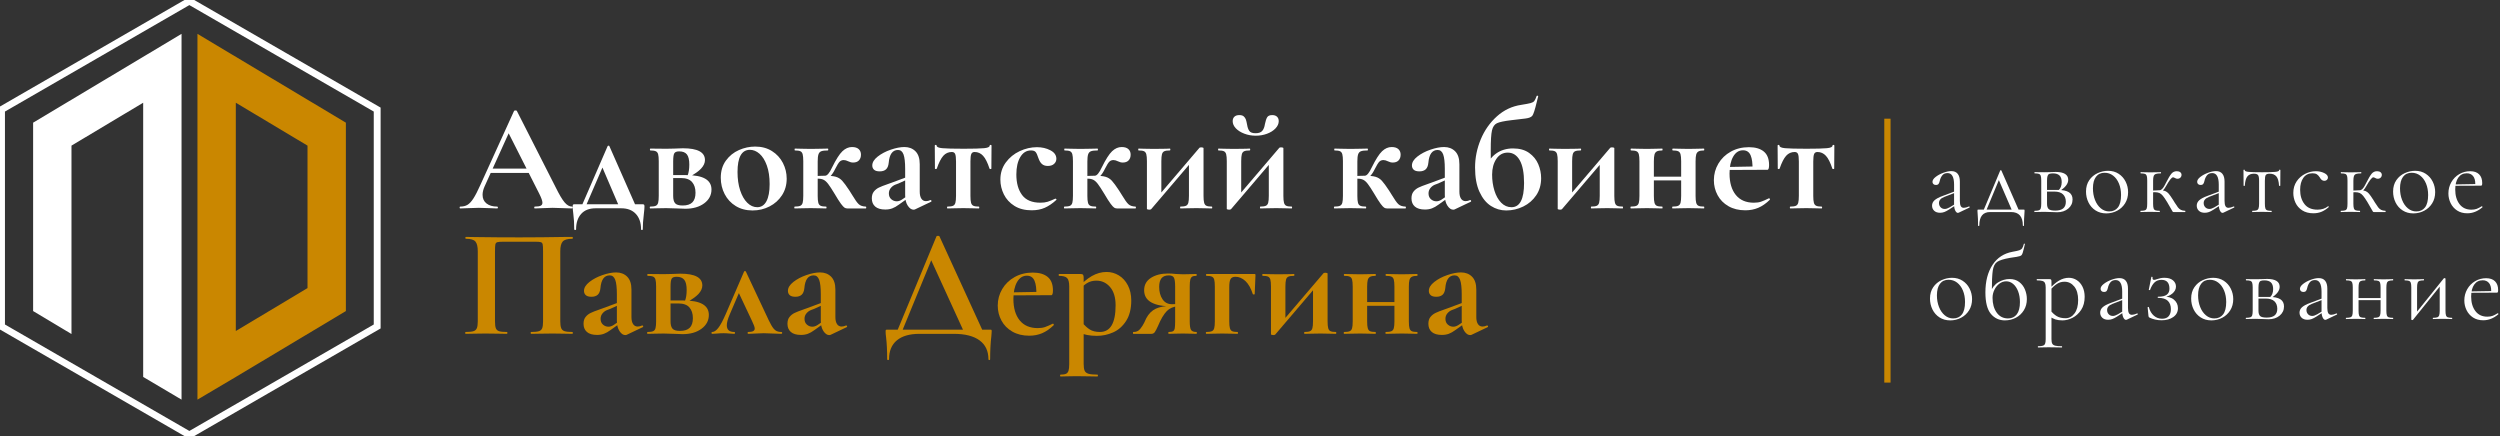 <?xml version="1.0" encoding="UTF-8"?> <!-- Creator: CorelDRAW 2020 (64-Bit) --> <svg xmlns="http://www.w3.org/2000/svg" xmlns:xlink="http://www.w3.org/1999/xlink" xmlns:xodm="http://www.corel.com/coreldraw/odm/2003" xml:space="preserve" width="72.813mm" height="12.7mm" style="shape-rendering:geometricPrecision; text-rendering:geometricPrecision; image-rendering:optimizeQuality; fill-rule:evenodd; clip-rule:evenodd" viewBox="0 0 7281.32 1269.98"><rect x="0" y="0" width="7281.32" height="1269.98" fill="#333333" stroke="none"/> <defs> <style type="text/css"> <![CDATA[ .str0 {stroke:white;stroke-width:19.98;stroke-miterlimit:22.926} .fil1 {fill:none} .fil2 {fill:#CA8700} .fil0 {fill:white} .fil4 {fill:#CA8700;fill-rule:nonzero} .fil3 {fill:white;fill-rule:nonzero} ]]> </style> </defs> <g id="Слой_x0020_1">  <g id="_2827937998080"> <path class="fil0" d="M208.2 424.11l0 548.71 -111.74 -66.85 0 -548.71 373.73 -223.6 58.57 -35.04 0 0 0 0 0 133.7 0 931.61 -111.74 -66.12 0 -798.64 -208.82 124.94zm320.56 -325.49l0 0 0 0z"></path> <polygon class="fil1 str0" points="551.5,3.29 825.03,161.22 1098.56,319.14 1098.56,634.99 1098.56,950.84 825.03,1108.76 551.5,1266.69 277.97,1108.76 4.44,950.84 4.44,634.99 4.44,319.14 277.97,161.22 "></polygon> <path class="fil2" d="M895.64 424.11l0 414.93 -208.82 125.03 0 -664.9 208.82 124.94zm111.74 481.86l0 -548.71 -373.73 -223.6 -58.57 -35.04 0 0 0 0 0 133.7 0 931.61 111.74 -66.12 320.56 -191.84zm-432.3 -807.35l0 0 0 0z"></path> <path class="fil3" d="M1426.3 491l130.08 0 3.16 12.65 -140.02 0 6.78 -12.65zm239.83 110.66c1.51,0 2.26,0.9 2.26,2.71 0,1.81 -0.75,2.71 -2.26,2.71 -6.02,0 -15.36,-0.3 -28,-0.9 -13.25,-0.61 -22.74,-0.91 -28.46,-0.91 -7.52,0 -16.71,0.3 -27.55,0.91 -10.24,0.6 -18.37,0.9 -24.39,0.9 -1.2,0 -1.8,-0.9 -1.8,-2.71 0,-1.81 0.6,-2.71 1.8,-2.71 7.83,0 13.48,-0.83 16.94,-2.48 3.46,-1.66 5.19,-4.6 5.19,-8.81 0,-5.12 -3.01,-13.7 -9.03,-25.75l-91.69 -181.11 22.13 -38.84 -89.88 198.27c-3.91,8.74 -5.87,16.87 -5.87,24.39 0,10.84 3.84,19.27 11.52,25.3 7.68,6.02 17.99,9.03 30.94,9.03 1.5,0 2.26,0.9 2.26,2.71 0,1.81 -0.76,2.71 -2.26,2.71 -5.42,0 -13.25,-0.3 -23.49,-0.9 -11.44,-0.61 -21.38,-0.91 -29.81,-0.91 -8.13,0 -17.91,0.3 -29.36,0.91 -10.23,0.6 -18.51,0.9 -24.84,0.9 -1.2,0 -1.8,-0.9 -1.8,-2.71 0,-1.81 0.6,-2.71 1.8,-2.71 8.43,0 15.51,-1.73 21.23,-5.19 5.72,-3.47 11.44,-9.64 17.16,-18.52 5.73,-8.88 12.5,-22.06 20.33,-39.52l98.01 -215.44c0.6,-0.91 1.96,-1.36 4.06,-1.36 2.41,0 3.77,0.45 4.07,1.36l112.91 222.21c10.54,21.38 19.28,36.14 26.2,44.27 6.93,8.13 14.15,12.19 21.68,12.19z"></path> <path id="1" class="fil3" d="M1769.56 425.96c0.6,-1.2 1.58,-1.8 2.94,-1.8 1.35,0 2.18,0.6 2.48,1.8l79.49 180.22 -49.23 0 -52.84 -123.31 19.42 -34.77 -68.2 158.08 -12.2 0 78.14 -180.22zm-97.11 242.09c0,-17.16 -0.9,-32.36 -2.71,-45.61 -1.2,-9.04 -1.8,-15.96 -1.8,-20.78 0,-2.71 0.3,-4.52 0.9,-5.42 0.6,-0.9 1.96,-1.35 4.07,-1.35l198.73 0c2.41,0 3.91,0.52 4.51,1.58 0.61,1.05 0.91,2.78 0.91,5.19 0,3.91 -0.61,10.99 -1.81,21.23 -2.11,16.86 -3.16,31.92 -3.16,45.16 0,1.21 -0.83,1.81 -2.49,1.81 -1.65,0 -2.48,-0.6 -2.48,-1.81 0,-18.97 -5.04,-33.95 -15.13,-44.94 -10.09,-10.99 -24.31,-16.48 -42.68,-16.48l-74.53 0c-18.36,0 -32.44,5.49 -42.23,16.48 -9.78,10.99 -14.68,25.97 -14.68,44.94 0,1.21 -0.9,1.81 -2.71,1.81 -1.8,0 -2.71,-0.6 -2.71,-1.81z"></path> <path id="2" class="fil3" d="M1963.78 432.74c11.44,-0.6 19.87,-0.9 25.29,-0.9 42.76,0 64.14,11.44 64.14,34.32 0,8.43 -3.69,16.64 -11.07,24.62 -7.37,7.98 -18.74,16.03 -34.1,24.16l-5.42 -3.61c3.32,-8.43 4.97,-19.12 4.97,-32.07 0,-13.85 -2.33,-23.71 -7,-29.58 -4.67,-5.88 -12.12,-8.81 -22.36,-8.81 -7.22,0 -11.97,1.81 -14.22,5.42 -2.26,3.61 -3.39,11.59 -3.39,23.94l0 100.27c0,9.93 1.88,17.08 5.64,21.45 3.77,4.37 11.07,6.55 21.91,6.55 12.95,0 22.43,-3.09 28.45,-9.26 6.03,-6.17 9.04,-15.43 9.04,-27.78 0,-13.25 -3.39,-23.71 -10.16,-31.39 -6.78,-7.68 -17.54,-11.52 -32.3,-11.52l-41.1 0 -0.45 -8.58 57.36 0c48.78,0 73.17,14 73.17,42.01 0,16.26 -7.08,29.66 -21.23,40.2 -14.15,10.53 -32.52,15.8 -55.1,15.8 -3.61,0 -11.74,-0.3 -24.39,-0.9 -14.45,-0.6 -24.84,-0.9 -31.17,-0.9l-26.19 0.45c-4.82,0.3 -11.59,0.45 -20.33,0.45 -0.9,0 -1.35,-0.9 -1.35,-2.71 0,-1.81 0.45,-2.71 1.35,-2.71 7.23,0 12.57,-0.75 16.04,-2.26 3.46,-1.5 5.79,-4.44 7,-8.81 1.2,-4.36 1.8,-11.06 1.8,-20.09l0 -101.18c0,-9.03 -0.6,-15.73 -1.8,-20.1 -1.21,-4.36 -3.54,-7.3 -7,-8.8 -3.47,-1.51 -8.66,-2.26 -15.59,-2.26 -0.9,0 -1.35,-0.9 -1.35,-2.71 0,-1.81 0.45,-2.71 1.35,-2.71l46.07 0.45 23.49 -0.45z"></path> <path id="3" class="fil3" d="M2191.87 612.95c-18.67,0 -35,-4.29 -49,-12.87 -14,-8.58 -24.77,-20.17 -32.3,-34.78 -7.52,-14.6 -11.29,-30.49 -11.29,-47.65 0,-19.57 4.97,-36.21 14.91,-49.91 9.93,-13.7 22.58,-23.94 37.94,-30.71 15.35,-6.77 31.16,-10.16 47.42,-10.16 18.67,0 34.93,4.36 48.78,13.1 13.85,8.73 24.47,20.25 31.84,34.55 7.38,14.3 11.07,29.58 11.07,45.84 0,18.07 -4.52,34.1 -13.55,48.1 -9.03,14 -21.15,24.92 -36.36,32.75 -15.21,7.83 -31.69,11.74 -49.46,11.74zm13.55 -9.48c11.75,0 20.7,-5.8 26.88,-17.39 6.17,-11.59 9.26,-28.23 9.26,-49.91 0,-21.08 -2.71,-39.14 -8.13,-54.2 -5.42,-15.06 -12.5,-26.42 -21.23,-34.1 -8.73,-7.68 -18.07,-11.52 -28,-11.52 -24.09,0 -36.14,21.53 -36.14,64.59 0,20.17 2.56,38.01 7.68,53.52 5.12,15.51 12.04,27.55 20.78,36.13 8.73,8.59 18.36,12.88 28.9,12.88z"></path> <path id="4" class="fil3" d="M2314.72 607.08c-0.9,0 -1.35,-0.9 -1.35,-2.71 0,-1.81 0.45,-2.71 1.35,-2.71 7.23,0 12.57,-0.75 16.04,-2.26 3.46,-1.5 5.79,-4.44 7,-8.81 1.2,-4.36 1.8,-11.06 1.8,-20.09l0 -101.18c0,-9.03 -0.6,-15.73 -1.8,-20.1 -1.21,-4.36 -3.46,-7.3 -6.78,-8.8 -3.31,-1.51 -8.58,-2.26 -15.81,-2.26 -0.6,0 -0.9,-0.9 -0.9,-2.71 0,-1.81 0.3,-2.71 0.9,-2.71 8.44,0 14.91,0.15 19.43,0.45l26.64 0.45 28.91 -0.45c5.12,-0.3 12.2,-0.45 21.23,-0.45 0.6,0 0.9,0.9 0.9,2.71 0,1.81 -0.3,2.71 -0.9,2.71 -8.73,0 -15.13,0.75 -19.2,2.26 -4.06,1.5 -6.85,4.51 -8.35,9.03 -1.51,4.52 -2.26,11.44 -2.26,20.78l0 100.27c0,9.03 0.6,15.73 1.81,20.09 1.2,4.37 3.53,7.31 7,8.81 3.46,1.51 8.65,2.26 15.58,2.26 0.9,0 1.35,0.9 1.35,2.71 0,1.81 -0.45,2.71 -1.35,2.71 -8.43,0 -14.91,-0.15 -19.42,-0.45l-25.3 -0.45 -26.19 0.45c-4.82,0.3 -11.59,0.45 -20.33,0.45zm153.12 0c-3.02,0 -5.73,-0.75 -8.13,-2.26 -2.41,-1.5 -5.88,-5.27 -10.39,-11.29 -4.52,-6.02 -10.84,-15.96 -18.97,-29.81 -7.83,-12.95 -13.93,-22.28 -18.29,-28 -4.37,-5.72 -8.74,-9.71 -13.1,-11.97 -4.37,-2.26 -9.86,-3.39 -16.49,-3.39 -5.12,0 -10.84,0.45 -17.16,1.36l-0.45 -8.13c6.32,-0.61 13.25,-1.06 20.77,-1.36 7.53,-0.3 13.4,-0.45 17.62,-0.45 13.85,0 24.31,1.05 31.39,3.16 7.07,2.11 13.17,5.95 18.29,11.52 5.12,5.57 12.05,14.98 20.78,28.23 5.42,9.03 8.73,14.3 9.93,15.81 6.93,11.74 12.73,19.79 17.39,24.16 4.67,4.37 11.52,6.7 20.55,7 0.91,0 1.36,0.9 1.36,2.71 0,1.81 -0.45,2.71 -1.36,2.71l-53.74 0zm-64.59 -95.3c6.02,0 12.8,-8.13 20.32,-24.39 11.45,-23.19 21.46,-38.84 30.04,-46.97 8.58,-8.13 17.84,-12.2 27.78,-12.2 8.73,0 15.28,2.04 19.64,6.1 4.37,4.06 6.55,9.41 6.55,16.03 0,6.93 -1.96,12.5 -5.87,16.72 -3.91,4.21 -9.63,6.32 -17.16,6.32 -4.52,0 -9.19,-1.21 -14,-3.61 -4.82,-2.41 -9.19,-3.62 -13.1,-3.62 -4.82,0 -8.81,1.58 -11.97,4.74 -3.16,3.17 -7.3,9.87 -12.42,20.1 -9.64,19.88 -19.57,29.81 -29.81,29.81l0 -9.03z"></path> <path id="5" class="fil3" d="M2665.21 609.79c-1.2,0.6 -2.71,0.9 -4.52,0.9 -6.02,0 -11.59,-3.84 -16.71,-11.51 -5.12,-7.68 -7.68,-17.84 -7.68,-30.49l0 -76.78c0,-19.27 -1.58,-33.28 -4.74,-42.01 -3.16,-8.73 -8.51,-13.1 -16.03,-13.1 -15.96,0 -24.99,12.35 -27.1,37.04 -0.91,9.03 -3.54,15.51 -7.91,19.42 -4.36,3.92 -10.46,5.87 -18.29,5.87 -7.53,0 -13.02,-1.58 -16.48,-4.74 -3.47,-3.16 -5.2,-7.3 -5.2,-12.42 0,-9.03 5.27,-17.69 15.81,-25.97 10.54,-8.28 23.26,-14.98 38.16,-20.1 14.91,-5.12 28.08,-7.68 39.53,-7.68 13.24,0 24.01,4.14 32.29,12.42 8.28,8.28 12.42,20.85 12.42,37.72l0 79.94c0,8.73 1.58,15.51 4.74,20.33 3.16,4.81 7.6,7.22 13.33,7.22 4.21,0 8.58,-1.05 13.09,-3.16l0.46 0c1.2,0 2.03,0.68 2.48,2.03 0.45,1.36 0.07,2.34 -1.13,2.94l-46.52 22.13zm-86.72 0.45c-12.95,0 -22.73,-2.86 -29.36,-8.58 -6.62,-5.72 -9.93,-13.7 -9.93,-23.94 0,-8.13 1.95,-14.68 5.87,-19.65 3.91,-4.96 8.81,-8.88 14.68,-11.74 5.87,-2.86 14.07,-6.1 24.61,-9.71l11.29 -4.06 45.17 -16.72 1.81 6.78 -25.75 11.74c-0.9,0.3 -3.91,1.43 -9.03,3.39 -5.12,1.96 -9.56,5.19 -13.33,9.71 -3.76,4.52 -5.64,9.79 -5.64,15.81 0,7.23 2.33,12.87 7,16.94 4.67,4.06 10.01,6.09 16.03,6.09 4.82,0 9.79,-1.65 14.91,-4.96l22.58 -15.36 0.45 7.23 -31.61 22.58c-6.93,5.12 -13.4,8.81 -19.42,11.06 -6.03,2.26 -12.8,3.39 -20.33,3.39z"></path> <path id="6" class="fil3" d="M2759.61 607.08c-0.91,0 -1.36,-0.9 -1.36,-2.71 0,-1.81 0.45,-2.71 1.36,-2.71 7.22,0 12.57,-0.75 16.03,-2.26 3.46,-1.5 5.8,-4.44 7,-8.81 1.21,-4.36 1.81,-11.06 1.81,-20.09l0 -100.27c0,-10.54 -0.83,-17.77 -2.49,-21.68 -1.65,-3.92 -4.89,-5.87 -9.71,-5.87 -9.93,0 -18.21,3.68 -24.84,11.06 -6.62,7.38 -12.94,19.8 -18.97,37.26 -0.3,0.91 -1.28,1.36 -2.93,1.36 -1.66,0 -2.49,-0.45 -2.49,-1.36l-0.45 -66.84c0,-1.51 0.9,-2.26 2.71,-2.26 1.81,0 2.71,0.75 2.71,2.26 0,3.91 5.5,6.4 16.49,7.45 10.99,1.05 31.84,1.58 62.55,1.58 28.31,0 47.95,-0.53 58.94,-1.58 10.99,-1.05 16.49,-3.54 16.49,-7.45 0,-1.51 0.9,-2.26 2.71,-2.26 1.81,0 2.71,0.75 2.71,2.26l-0.45 66.84c0,0.91 -0.83,1.36 -2.49,1.36 -1.65,0 -2.63,-0.45 -2.93,-1.36 -5.72,-17.46 -11.97,-29.88 -18.75,-37.26 -6.77,-7.38 -14.98,-11.06 -24.61,-11.06 -4.82,0 -8.06,1.95 -9.71,5.87 -1.66,3.91 -2.49,11.14 -2.49,21.68l0 100.27c0,9.03 0.61,15.73 1.81,20.09 1.2,4.37 3.54,7.31 7,8.81 3.46,1.51 8.66,2.26 15.58,2.26 0.91,0 1.36,0.9 1.36,2.71 0,1.81 -0.45,2.71 -1.36,2.71 -8.43,0 -14.9,-0.15 -19.42,-0.45l-25.29 -0.45 -26.2 0.45c-4.82,0.3 -11.59,0.45 -20.32,0.45z"></path> <path id="7" class="fil3" d="M3004.86 612.5c-19.87,0 -36.66,-4.29 -50.36,-12.87 -13.7,-8.58 -23.94,-19.72 -30.71,-33.43 -6.78,-13.7 -10.17,-28.07 -10.17,-43.13 0,-18.97 5.27,-35.6 15.81,-49.91 10.54,-14.3 24.01,-25.29 40.42,-32.97 16.42,-7.68 33.2,-11.52 50.36,-11.52 14.46,0 27.48,3.02 39.07,9.04 11.6,6.02 17.39,14.3 17.39,24.84 0,5.72 -2.18,10.61 -6.55,14.68 -4.36,4.06 -10.46,6.1 -18.29,6.1 -7.23,0 -12.95,-1.89 -17.16,-5.65 -4.22,-3.76 -7.68,-9.56 -10.39,-17.39 -2.71,-8.43 -5.34,-14.23 -7.9,-17.39 -2.56,-3.16 -7.16,-4.74 -13.78,-4.74 -12.95,0 -23.26,6.4 -30.94,19.19 -7.68,12.8 -11.52,29.74 -11.52,50.82 0,24.99 5.57,44.94 16.72,59.84 11.14,14.91 28.9,22.36 53.29,22.36 8.13,0 15.13,-0.9 21,-2.71 5.88,-1.81 13.33,-4.82 22.36,-9.03l0.45 0c0.91,0 1.73,0.45 2.49,1.35 0.75,0.9 0.82,1.66 0.22,2.26 -11.14,10.24 -22.28,17.84 -33.42,22.81 -11.14,4.97 -23.94,7.45 -38.39,7.45z"></path> <path id="8" class="fil3" d="M3100.16 607.08c-0.9,0 -1.35,-0.9 -1.35,-2.71 0,-1.81 0.45,-2.71 1.35,-2.71 7.23,0 12.57,-0.75 16.04,-2.26 3.46,-1.5 5.79,-4.44 7,-8.81 1.2,-4.36 1.8,-11.06 1.8,-20.09l0 -101.18c0,-9.03 -0.6,-15.73 -1.8,-20.1 -1.21,-4.36 -3.46,-7.3 -6.78,-8.8 -3.31,-1.51 -8.58,-2.26 -15.81,-2.26 -0.6,0 -0.9,-0.9 -0.9,-2.71 0,-1.81 0.3,-2.71 0.9,-2.71 8.44,0 14.91,0.15 19.43,0.45l26.64 0.45 28.91 -0.45c5.12,-0.3 12.2,-0.45 21.23,-0.45 0.6,0 0.9,0.9 0.9,2.71 0,1.81 -0.3,2.71 -0.9,2.71 -8.73,0 -15.13,0.75 -19.2,2.26 -4.06,1.5 -6.85,4.51 -8.35,9.03 -1.51,4.52 -2.26,11.44 -2.26,20.78l0 100.27c0,9.03 0.6,15.73 1.81,20.09 1.2,4.37 3.53,7.31 7,8.81 3.46,1.51 8.65,2.26 15.58,2.26 0.9,0 1.35,0.9 1.35,2.71 0,1.81 -0.45,2.71 -1.35,2.71 -8.43,0 -14.91,-0.15 -19.42,-0.45l-25.3 -0.45 -26.19 0.45c-4.82,0.3 -11.59,0.45 -20.33,0.45zm153.12 0c-3.02,0 -5.73,-0.75 -8.13,-2.26 -2.41,-1.5 -5.88,-5.27 -10.39,-11.29 -4.52,-6.02 -10.84,-15.96 -18.97,-29.81 -7.83,-12.95 -13.93,-22.28 -18.29,-28 -4.37,-5.72 -8.74,-9.71 -13.1,-11.97 -4.37,-2.26 -9.86,-3.39 -16.49,-3.39 -5.12,0 -10.84,0.45 -17.16,1.36l-0.45 -8.13c6.32,-0.61 13.25,-1.06 20.77,-1.36 7.53,-0.3 13.4,-0.45 17.62,-0.45 13.85,0 24.31,1.05 31.39,3.16 7.07,2.11 13.17,5.95 18.29,11.52 5.12,5.57 12.05,14.98 20.78,28.23 5.42,9.03 8.73,14.3 9.93,15.81 6.93,11.74 12.73,19.79 17.39,24.16 4.67,4.37 11.52,6.7 20.55,7 0.91,0 1.36,0.9 1.36,2.71 0,1.81 -0.45,2.71 -1.36,2.71l-53.74 0zm-64.59 -95.3c6.02,0 12.8,-8.13 20.32,-24.39 11.45,-23.19 21.46,-38.84 30.04,-46.97 8.58,-8.13 17.84,-12.2 27.78,-12.2 8.73,0 15.28,2.04 19.64,6.1 4.37,4.06 6.55,9.41 6.55,16.03 0,6.93 -1.96,12.5 -5.87,16.72 -3.91,4.21 -9.63,6.32 -17.16,6.32 -4.52,0 -9.19,-1.21 -14,-3.61 -4.82,-2.41 -9.19,-3.62 -13.1,-3.62 -4.82,0 -8.81,1.58 -11.97,4.74 -3.16,3.17 -7.3,9.87 -12.42,20.1 -9.64,19.88 -19.57,29.81 -29.81,29.81l0 -9.03z"></path> <path id="9" class="fil3" d="M3347.22 610.69c-1.51,0 -3.01,-0.22 -4.52,-0.67 -1.5,-0.46 -2.26,-0.83 -2.26,-1.13l0 -139.57c0,-9.03 -0.6,-15.73 -1.8,-20.1 -1.21,-4.36 -3.46,-7.3 -6.78,-8.8 -3.31,-1.51 -8.58,-2.26 -15.81,-2.26 -0.6,0 -0.9,-0.9 -0.9,-2.71 0,-1.81 0.3,-2.71 0.9,-2.71 6.93,0 12.2,0.15 15.81,0.45l28.91 0.45 36.58 -0.45c2.71,-0.3 6.03,-0.45 9.94,-0.45 0.9,0 1.36,0.9 1.36,2.71 0,1.81 -0.46,2.71 -1.36,2.71 -7.23,0 -12.57,0.75 -16.03,2.26 -3.47,1.5 -5.8,4.44 -7,8.8 -1.21,4.37 -1.81,11.07 -1.81,20.1l0 100.27 -18.52 12.65 128.72 -150.86c0.91,-1.5 2.86,-2.25 5.88,-2.25 1.8,0 3.38,0.22 4.74,0.67 1.35,0.46 2.03,0.98 2.03,1.58l0 139.12c0,9.03 0.6,15.73 1.81,20.09 1.2,4.37 3.46,7.31 6.77,8.81 3.31,1.51 8.58,2.26 15.81,2.26 0.6,0 0.9,0.9 0.9,2.71 0,1.81 -0.3,2.71 -0.9,2.71 -8.73,0 -15.51,-0.15 -20.32,-0.45l-24.85 -0.45 -26.64 0.45c-4.82,0.3 -11.45,0.45 -19.88,0.45 -0.6,0 -0.9,-0.9 -0.9,-2.71 0,-1.81 0.3,-2.71 0.9,-2.71 7.23,0 12.57,-0.75 16.04,-2.26 3.46,-1.5 5.79,-4.44 7,-8.81 1.2,-4.36 1.8,-11.06 1.8,-20.09l0 -102.98 21.23 -12.2 -130.98 153.57c-0.9,1.2 -2.86,1.8 -5.87,1.8z"></path> <path id="10" class="fil3" d="M3579.82 610.69c-1.51,0 -3.01,-0.22 -4.52,-0.67 -1.5,-0.46 -2.26,-0.83 -2.26,-1.13l0 -139.57c0,-9.03 -0.6,-15.73 -1.8,-20.1 -1.21,-4.36 -3.46,-7.3 -6.78,-8.8 -3.31,-1.51 -8.58,-2.26 -15.81,-2.26 -0.6,0 -0.9,-0.9 -0.9,-2.71 0,-1.81 0.3,-2.71 0.9,-2.71 6.93,0 12.2,0.15 15.81,0.45l28.91 0.45 36.58 -0.45c2.71,-0.3 6.03,-0.45 9.94,-0.45 0.9,0 1.36,0.9 1.36,2.71 0,1.81 -0.46,2.71 -1.36,2.71 -7.23,0 -12.57,0.75 -16.03,2.26 -3.47,1.5 -5.8,4.44 -7,8.8 -1.21,4.37 -1.81,11.07 -1.81,20.1l0 100.27 -18.52 12.65 128.72 -150.86c0.91,-1.5 2.86,-2.25 5.88,-2.25 1.8,0 3.38,0.22 4.74,0.67 1.35,0.46 2.03,0.98 2.03,1.58l0 139.12c0,9.03 0.6,15.73 1.81,20.09 1.2,4.37 3.46,7.31 6.77,8.81 3.31,1.51 8.58,2.26 15.81,2.26 0.6,0 0.9,0.9 0.9,2.71 0,1.81 -0.3,2.71 -0.9,2.71 -8.73,0 -15.51,-0.15 -20.32,-0.45l-24.85 -0.45 -26.64 0.45c-4.82,0.3 -11.45,0.45 -19.88,0.45 -0.6,0 -0.9,-0.9 -0.9,-2.71 0,-1.81 0.3,-2.71 0.9,-2.71 7.23,0 12.57,-0.75 16.04,-2.26 3.46,-1.5 5.79,-4.44 7,-8.81 1.2,-4.36 1.8,-11.06 1.8,-20.09l0 -102.98 21.23 -12.2 -130.98 153.57c-0.9,1.2 -2.86,1.8 -5.87,1.8zm77.23 -222.67c9.04,0 15.51,-2.33 19.42,-7 3.92,-4.66 6.48,-11.21 7.68,-19.64 1.81,-9.04 3.99,-15.66 6.55,-19.88 2.56,-4.21 7.45,-6.32 14.68,-6.32 6.02,0 10.69,1.58 14,4.74 3.31,3.16 4.97,7.46 4.97,12.88 0,7.52 -3.16,14.6 -9.48,21.22 -6.33,6.63 -14.61,11.82 -24.85,15.59 -10.23,3.76 -21.07,5.64 -32.52,5.64 -11.74,0 -22.8,-1.96 -33.19,-5.87 -10.39,-3.91 -18.67,-9.11 -24.84,-15.58 -6.18,-6.48 -9.26,-13.48 -9.26,-21 0,-5.42 1.65,-9.72 4.97,-12.88 3.31,-3.16 8.13,-4.74 14.45,-4.74 5.72,0 10.01,1.28 12.87,3.84 2.86,2.56 4.89,5.57 6.1,9.03 1.2,3.47 2.41,8.51 3.61,15.13 1.21,7.83 3.39,13.93 6.55,18.3 3.16,4.36 9.26,6.54 18.29,6.54z"></path> <path id="11" class="fil3" d="M3886.49 607.08c-0.9,0 -1.35,-0.9 -1.35,-2.71 0,-1.81 0.45,-2.71 1.35,-2.71 7.23,0 12.57,-0.75 16.04,-2.26 3.46,-1.5 5.79,-4.44 7,-8.81 1.2,-4.36 1.8,-11.06 1.8,-20.09l0 -101.18c0,-9.03 -0.6,-15.73 -1.8,-20.1 -1.21,-4.36 -3.46,-7.3 -6.78,-8.8 -3.31,-1.51 -8.58,-2.26 -15.81,-2.26 -0.6,0 -0.9,-0.9 -0.9,-2.71 0,-1.81 0.3,-2.71 0.9,-2.71 8.44,0 14.91,0.15 19.43,0.45l26.64 0.45 28.91 -0.45c5.12,-0.3 12.2,-0.45 21.23,-0.45 0.6,0 0.9,0.9 0.9,2.71 0,1.81 -0.3,2.71 -0.9,2.71 -8.73,0 -15.13,0.75 -19.2,2.26 -4.06,1.5 -6.85,4.51 -8.35,9.03 -1.51,4.52 -2.26,11.44 -2.26,20.78l0 100.27c0,9.03 0.6,15.73 1.81,20.09 1.2,4.37 3.53,7.31 7,8.81 3.46,1.51 8.65,2.26 15.58,2.26 0.9,0 1.35,0.9 1.35,2.71 0,1.81 -0.45,2.71 -1.35,2.71 -8.43,0 -14.91,-0.15 -19.42,-0.45l-25.3 -0.45 -26.19 0.45c-4.82,0.3 -11.59,0.45 -20.33,0.45zm153.12 0c-3.02,0 -5.73,-0.75 -8.13,-2.26 -2.41,-1.5 -5.88,-5.27 -10.39,-11.29 -4.52,-6.02 -10.84,-15.96 -18.97,-29.81 -7.83,-12.95 -13.93,-22.28 -18.29,-28 -4.37,-5.72 -8.74,-9.71 -13.1,-11.97 -4.37,-2.26 -9.86,-3.39 -16.49,-3.39 -5.12,0 -10.84,0.45 -17.16,1.36l-0.45 -8.13c6.32,-0.61 13.25,-1.06 20.77,-1.36 7.53,-0.3 13.4,-0.45 17.62,-0.45 13.85,0 24.31,1.05 31.39,3.16 7.07,2.11 13.17,5.95 18.29,11.52 5.12,5.57 12.05,14.98 20.78,28.23 5.42,9.03 8.73,14.3 9.93,15.81 6.93,11.74 12.73,19.79 17.39,24.16 4.67,4.37 11.52,6.7 20.55,7 0.91,0 1.36,0.9 1.36,2.71 0,1.81 -0.45,2.71 -1.36,2.71l-53.74 0zm-64.59 -95.3c6.02,0 12.8,-8.13 20.32,-24.39 11.45,-23.19 21.46,-38.84 30.04,-46.97 8.58,-8.13 17.84,-12.2 27.78,-12.2 8.73,0 15.28,2.04 19.64,6.1 4.37,4.06 6.55,9.41 6.55,16.03 0,6.93 -1.96,12.5 -5.87,16.72 -3.91,4.21 -9.63,6.32 -17.16,6.32 -4.52,0 -9.19,-1.21 -14,-3.61 -4.82,-2.41 -9.19,-3.62 -13.1,-3.62 -4.82,0 -8.81,1.58 -11.97,4.74 -3.16,3.17 -7.3,9.87 -12.42,20.1 -9.64,19.88 -19.57,29.81 -29.81,29.81l0 -9.03z"></path> <path id="12" class="fil3" d="M4236.98 609.79c-1.2,0.6 -2.71,0.9 -4.52,0.9 -6.02,0 -11.59,-3.84 -16.71,-11.51 -5.12,-7.68 -7.68,-17.84 -7.68,-30.49l0 -76.78c0,-19.27 -1.58,-33.28 -4.74,-42.01 -3.16,-8.73 -8.51,-13.1 -16.03,-13.1 -15.96,0 -24.99,12.35 -27.1,37.04 -0.91,9.03 -3.54,15.51 -7.91,19.42 -4.36,3.92 -10.46,5.87 -18.29,5.87 -7.53,0 -13.02,-1.58 -16.48,-4.74 -3.47,-3.16 -5.2,-7.3 -5.2,-12.42 0,-9.03 5.27,-17.69 15.81,-25.97 10.54,-8.28 23.26,-14.98 38.16,-20.1 14.91,-5.12 28.08,-7.68 39.53,-7.68 13.24,0 24.01,4.14 32.29,12.42 8.28,8.28 12.42,20.85 12.42,37.72l0 79.94c0,8.73 1.58,15.51 4.74,20.33 3.16,4.81 7.6,7.22 13.33,7.22 4.21,0 8.58,-1.05 13.09,-3.16l0.46 0c1.2,0 2.03,0.68 2.48,2.03 0.45,1.36 0.07,2.34 -1.13,2.94l-46.52 22.13zm-86.72 0.45c-12.95,0 -22.73,-2.86 -29.36,-8.58 -6.62,-5.72 -9.93,-13.7 -9.93,-23.94 0,-8.13 1.95,-14.68 5.87,-19.65 3.91,-4.96 8.81,-8.88 14.68,-11.74 5.87,-2.86 14.07,-6.1 24.61,-9.71l11.29 -4.06 45.17 -16.72 1.81 6.78 -25.75 11.74c-0.9,0.3 -3.91,1.43 -9.03,3.39 -5.12,1.96 -9.56,5.19 -13.33,9.71 -3.76,4.52 -5.64,9.79 -5.64,15.81 0,7.23 2.33,12.87 7,16.94 4.67,4.06 10.01,6.09 16.03,6.09 4.82,0 9.79,-1.65 14.91,-4.96l22.58 -15.36 0.45 7.23 -31.61 22.58c-6.93,5.12 -13.4,8.81 -19.42,11.06 -6.03,2.26 -12.8,3.39 -20.33,3.39z"></path> <path id="13" class="fil3" d="M4386.93 612.95c-15.96,0 -30.79,-4.36 -44.49,-13.1 -13.7,-8.73 -24.84,-22.43 -33.42,-41.1 -8.58,-18.67 -12.87,-42.3 -12.87,-70.91 0,-28 5.49,-55.25 16.48,-81.75 10.99,-26.5 26.73,-48.93 47.2,-67.3 20.48,-18.36 44.11,-29.5 70.91,-33.42 13.25,-2.11 22.36,-3.84 27.33,-5.19 4.97,-1.36 8.5,-3.39 10.61,-6.1 2.11,-2.71 4.37,-7.53 6.78,-14.45 0.3,-0.91 1.2,-1.21 2.71,-0.91 1.5,0.3 2.1,0.91 1.8,1.81l-4.06 16.26c-5.42,22.88 -9.79,36.36 -13.1,40.42 -3.31,4.07 -9.86,6.7 -19.65,7.91 -9.78,1.2 -17.39,2.1 -22.81,2.71 -9.33,1.2 -15.65,1.95 -18.97,2.26 -20.47,2.4 -34.32,5.34 -41.55,8.8 -7.22,3.47 -12.04,10.47 -14.45,21.01 -2.41,10.53 -3.61,29.8 -3.61,57.81l0.45 76.33 -16.26 -22.58c6.92,-19.58 17.39,-34.33 31.39,-44.27 14,-9.93 30.49,-14.9 49.45,-14.9 18.97,0 34.56,4.36 46.75,13.1 12.2,8.73 21.08,19.64 26.65,32.74 5.57,13.1 8.36,26.72 8.36,40.88 0,18.97 -4.75,35.53 -14.23,49.68 -9.49,14.15 -22.06,25.07 -37.72,32.74 -15.65,7.68 -32.21,11.52 -49.68,11.52zm15.36 -9.48c24.39,0 36.58,-23.49 36.58,-70.46 0,-29.51 -4.21,-51.64 -12.64,-66.4 -8.43,-14.75 -20.03,-22.13 -34.78,-22.13 -14.15,0 -25.29,6.18 -33.42,18.52 -8.13,12.35 -12.2,27.55 -12.2,45.62 0,16.56 2.26,32.14 6.78,46.74 4.51,14.61 11.06,26.28 19.64,35.01 8.58,8.73 18.6,13.1 30.04,13.1z"></path> <path id="14" class="fil3" d="M4543.66 610.69c-1.51,0 -3.01,-0.22 -4.52,-0.67 -1.5,-0.46 -2.26,-0.83 -2.26,-1.13l0 -139.57c0,-9.03 -0.6,-15.73 -1.8,-20.1 -1.21,-4.36 -3.46,-7.3 -6.78,-8.8 -3.31,-1.51 -8.58,-2.26 -15.81,-2.26 -0.6,0 -0.9,-0.9 -0.9,-2.71 0,-1.81 0.3,-2.71 0.9,-2.71 6.93,0 12.2,0.15 15.81,0.45l28.91 0.45 36.58 -0.45c2.71,-0.3 6.03,-0.45 9.94,-0.45 0.9,0 1.36,0.9 1.36,2.71 0,1.81 -0.46,2.71 -1.36,2.71 -7.23,0 -12.57,0.75 -16.03,2.26 -3.47,1.5 -5.8,4.44 -7,8.8 -1.21,4.37 -1.81,11.07 -1.81,20.1l0 100.27 -18.52 12.65 128.72 -150.86c0.91,-1.5 2.86,-2.25 5.88,-2.25 1.8,0 3.38,0.22 4.74,0.67 1.35,0.46 2.03,0.98 2.03,1.58l0 139.12c0,9.03 0.6,15.73 1.81,20.09 1.2,4.37 3.46,7.31 6.77,8.81 3.31,1.51 8.58,2.26 15.81,2.26 0.6,0 0.9,0.9 0.9,2.71 0,1.81 -0.3,2.71 -0.9,2.71 -8.73,0 -15.51,-0.15 -20.32,-0.45l-24.85 -0.45 -26.64 0.45c-4.82,0.3 -11.45,0.45 -19.88,0.45 -0.6,0 -0.9,-0.9 -0.9,-2.71 0,-1.81 0.3,-2.71 0.9,-2.71 7.23,0 12.57,-0.75 16.04,-2.26 3.46,-1.5 5.79,-4.44 7,-8.81 1.2,-4.36 1.8,-11.06 1.8,-20.09l0 -102.98 21.23 -12.2 -130.98 153.57c-0.9,1.2 -2.86,1.8 -5.87,1.8z"></path> <path id="15" class="fil3" d="M4795.23 514.49l121.5 0 0 10.84 -121.5 0 0 -10.84zm-20.33 -45.17c0,-9.03 -0.6,-15.73 -1.8,-20.1 -1.21,-4.36 -3.54,-7.3 -7,-8.8 -3.47,-1.51 -8.66,-2.26 -15.59,-2.26 -0.9,0 -1.35,-0.9 -1.35,-2.71 0,-1.81 0.45,-2.71 1.35,-2.71 8.44,0 14.91,0.15 19.43,0.45l26.64 0.45 25.3 -0.45c4.81,-0.3 11.29,-0.45 19.42,-0.45 0.6,0 0.9,0.9 0.9,2.71 0,1.81 -0.3,2.71 -0.9,2.71 -6.93,0 -12.12,0.9 -15.58,2.71 -3.47,1.81 -5.8,4.89 -7,9.26 -1.21,4.36 -1.81,11.06 -1.81,20.1l0 100.27c0,9.03 0.6,15.73 1.81,20.09 1.2,4.37 3.46,7.31 6.77,8.81 3.31,1.51 8.58,2.26 15.81,2.26 0.6,0 0.9,0.9 0.9,2.71 0,1.81 -0.3,2.71 -0.9,2.71 -8.43,0 -14.91,-0.15 -19.42,-0.45l-25.3 -0.45 -26.19 0.45c-4.82,0.3 -11.59,0.45 -20.33,0.45 -0.9,0 -1.35,-0.9 -1.35,-2.71 0,-1.81 0.45,-2.71 1.35,-2.71 7.23,0 12.57,-0.75 16.04,-2.26 3.46,-1.5 5.79,-4.44 7,-8.81 1.2,-4.36 1.8,-11.06 1.8,-20.09l0 -101.18zm121.5 0c0,-9.03 -0.6,-15.73 -1.81,-20.1 -1.2,-4.36 -3.53,-7.3 -7,-8.8 -3.46,-1.51 -8.65,-2.26 -15.58,-2.26 -0.9,0 -1.35,-0.9 -1.35,-2.71 0,-1.81 0.45,-2.71 1.35,-2.71 8.43,0 14.91,0.15 19.42,0.45l26.65 0.45 25.29 -0.45c4.82,-0.3 11.3,-0.45 19.42,-0.45 0.61,0 0.91,0.9 0.91,2.71 0,1.81 -0.3,2.71 -0.91,2.71 -6.92,0 -12.11,0.9 -15.58,2.71 -3.46,1.81 -5.79,4.89 -7,9.26 -1.2,4.36 -1.8,11.06 -1.8,20.1l0 100.27c0,9.03 0.6,15.73 1.8,20.09 1.21,4.37 3.46,7.31 6.78,8.81 3.31,1.51 8.58,2.26 15.8,2.26 0.61,0 0.91,0.9 0.91,2.71 0,1.81 -0.3,2.71 -0.91,2.71 -8.43,0 -14.9,-0.15 -19.42,-0.45l-25.29 -0.45 -26.65 0.45c-4.82,0.3 -11.44,0.45 -19.87,0.45 -0.9,0 -1.36,-0.9 -1.36,-2.71 0,-1.81 0.46,-2.71 1.36,-2.71 7.23,0 12.57,-0.75 16.03,-2.26 3.47,-1.5 5.8,-4.44 7,-8.81 1.21,-4.36 1.81,-11.06 1.81,-20.09l0 -101.18z"></path> <path id="16" class="fil3" d="M5083.39 612.5c-18.97,0 -35.38,-3.99 -49.23,-11.97 -13.85,-7.98 -24.39,-18.67 -31.62,-32.07 -7.22,-13.4 -10.84,-27.92 -10.84,-43.58 0,-17.47 4.37,-33.58 13.1,-48.33 8.73,-14.75 20.85,-26.42 36.36,-35 15.51,-8.58 33.05,-12.88 52.62,-12.88 18.67,0 33.12,4.22 43.36,12.65 10.24,8.43 15.35,21.53 15.35,39.3 0,9.33 -1.65,14 -4.96,14l-43.36 0c0.6,-18.37 -1.21,-32.45 -5.42,-42.23 -4.22,-9.79 -11.6,-14.68 -22.13,-14.68 -12.05,0 -21.61,6.17 -28.69,18.52 -7.07,12.34 -10.61,28.75 -10.61,49.23 0,26.49 6.1,47.27 18.29,62.33 12.2,15.05 29.74,22.58 52.62,22.58 8.13,0 15.06,-0.98 20.78,-2.94 5.72,-1.95 13.25,-5.19 22.58,-9.71l0.9 -0.45c0.61,0 1.28,0.6 2.04,1.81 0.75,1.2 0.82,2.1 0.22,2.71 -11.14,10.84 -22.43,18.67 -33.87,23.48 -11.44,4.82 -23.94,7.23 -37.49,7.23zm-62.33 -126.01l98.91 -1.81 0 9.94 -98.46 0.45 -0.45 -8.58z"></path> <path id="17" class="fil3" d="M5214.37 607.08c-0.91,0 -1.36,-0.9 -1.36,-2.71 0,-1.81 0.45,-2.71 1.36,-2.71 7.22,0 12.57,-0.75 16.03,-2.26 3.46,-1.5 5.8,-4.44 7,-8.81 1.21,-4.36 1.81,-11.06 1.81,-20.09l0 -100.27c0,-10.54 -0.83,-17.77 -2.49,-21.68 -1.65,-3.92 -4.89,-5.87 -9.71,-5.87 -9.93,0 -18.21,3.68 -24.84,11.06 -6.62,7.38 -12.94,19.8 -18.97,37.26 -0.3,0.91 -1.28,1.36 -2.93,1.36 -1.66,0 -2.49,-0.45 -2.49,-1.36l-0.45 -66.84c0,-1.51 0.9,-2.26 2.71,-2.26 1.81,0 2.71,0.75 2.71,2.26 0,3.91 5.5,6.4 16.49,7.45 10.99,1.05 31.84,1.58 62.55,1.58 28.31,0 47.95,-0.53 58.94,-1.58 10.99,-1.05 16.49,-3.54 16.49,-7.45 0,-1.51 0.9,-2.26 2.71,-2.26 1.81,0 2.71,0.75 2.71,2.26l-0.45 66.84c0,0.91 -0.83,1.36 -2.49,1.36 -1.65,0 -2.63,-0.45 -2.93,-1.36 -5.72,-17.46 -11.97,-29.88 -18.75,-37.26 -6.77,-7.38 -14.98,-11.06 -24.61,-11.06 -4.82,0 -8.06,1.95 -9.71,5.87 -1.66,3.91 -2.49,11.14 -2.49,21.68l0 100.27c0,9.03 0.61,15.73 1.81,20.09 1.2,4.37 3.54,7.31 7,8.81 3.46,1.51 8.66,2.26 15.58,2.26 0.91,0 1.36,0.9 1.36,2.71 0,1.81 -0.45,2.71 -1.36,2.71 -8.43,0 -14.9,-0.15 -19.42,-0.45l-25.29 -0.45 -26.2 0.45c-4.82,0.3 -11.59,0.45 -20.32,0.45z"></path> <path id="18" class="fil4" d="M1667.03 966.88c0.91,0 1.36,0.9 1.36,2.71 0,1.81 -0.45,2.71 -1.36,2.71 -10.23,0 -18.36,-0.15 -24.39,-0.45l-32.97 -0.45 -37.49 0.45c-6.32,0.3 -14.75,0.45 -25.29,0.45 -0.9,0 -1.35,-0.9 -1.35,-2.71 0,-1.81 0.45,-2.71 1.35,-2.71 10.24,0 17.77,-0.75 22.58,-2.26 4.82,-1.5 8.06,-4.44 9.72,-8.81 1.65,-4.36 2.48,-11.06 2.48,-20.09l0 -203.7c0,-10.24 -0.38,-17.02 -1.13,-20.33 -0.75,-3.31 -2.48,-5.42 -5.19,-6.32 -2.71,-0.9 -8.13,-1.36 -16.26,-1.36l-92.59 0c-9.04,0 -15.06,0.46 -18.07,1.36 -3.01,0.9 -4.89,3.01 -5.65,6.32 -0.75,3.31 -1.12,10.09 -1.12,20.33l0 203.7c0,9.33 0.82,16.1 2.48,20.32 1.66,4.22 4.82,7.08 9.48,8.58 4.67,1.51 12.27,2.26 22.81,2.26 0.91,0 1.36,0.9 1.36,2.71 0,1.81 -0.45,2.71 -1.36,2.71 -10.54,0 -18.97,-0.15 -25.29,-0.45l-37.49 -0.45 -33.42 0.45c-6.02,0.3 -14.15,0.45 -24.39,0.45 -0.6,0 -0.9,-0.9 -0.9,-2.71 0,-1.81 0.3,-2.71 0.9,-2.71 10.54,0 18.22,-0.75 23.03,-2.26 4.82,-1.5 8.13,-4.44 9.94,-8.81 1.81,-4.36 2.71,-11.06 2.71,-20.09l0 -203.7c0,-13.55 -2.26,-23.04 -6.77,-28.46 -4.52,-5.42 -13.85,-8.13 -28.01,-8.13 -0.9,0 -1.35,-0.9 -1.35,-2.71 0,-1.8 0.45,-2.71 1.35,-2.71 10.24,0 20.18,0.15 29.81,0.45 40.35,0.61 82.66,0.91 126.92,0.91 40.05,0 86.27,-0.45 138.66,-1.36l14.9 0c0.91,0 1.36,0.91 1.36,2.71 0,1.81 -0.45,2.71 -1.36,2.71 -14.15,0 -23.56,2.71 -28.23,8.13 -4.66,5.42 -7,14.91 -7,28.46l0 203.7c0,9.03 0.91,15.73 2.71,20.09 1.81,4.37 5.12,7.31 9.94,8.81 4.82,1.51 12.35,2.26 22.58,2.26z"></path> <path id="19" class="fil4" d="M2727.54 688.21c0.61,-0.91 2.11,-1.36 4.52,-1.36 2.41,0 3.76,0.45 4.07,1.36l130.07 284.09 -56 0 -101.63 -222.22 23.49 -40.19 -107.95 262.41 -14.45 0 117.88 -284.09zm-143.62 358.16c0,-25.29 -1.06,-46.67 -3.17,-64.13 -0.9,-5.72 -1.35,-11.29 -1.35,-16.71 0,-2.41 0.23,-3.92 0.68,-4.52 0.45,-0.6 1.73,-0.9 3.84,-0.9l299 0c2.71,0 4.29,0.22 4.74,0.67 0.45,0.45 0.68,2.04 0.68,4.75 0,1.2 -0.31,5.42 -0.91,12.64 -2.41,20.18 -3.61,42.91 -3.61,68.2 0,1.51 -0.83,2.26 -2.49,2.26 -1.65,0 -2.48,-0.75 -2.48,-2.26 0,-24.09 -8.66,-42.45 -25.97,-55.1 -17.31,-12.65 -42.23,-18.97 -74.75,-18.97l-100.27 0c-28.6,0 -50.51,6.32 -65.71,18.97 -15.21,12.65 -22.81,31.01 -22.81,55.1 0,1.51 -0.91,2.26 -2.71,2.26 -1.81,0 -2.71,-0.75 -2.71,-2.26z"></path> <path id="20" class="fil4" d="M2997.64 977.72c-18.97,0 -35.38,-3.99 -49.23,-11.97 -13.85,-7.98 -24.39,-18.67 -31.62,-32.07 -7.22,-13.4 -10.84,-27.92 -10.84,-43.58 0,-17.47 4.37,-33.58 13.1,-48.33 8.73,-14.75 20.85,-26.42 36.36,-35 15.51,-8.58 33.05,-12.88 52.62,-12.88 18.67,0 33.12,4.22 43.36,12.65 10.24,8.43 15.35,21.53 15.35,39.3 0,9.33 -1.65,14 -4.96,14l-43.36 0c0.6,-18.37 -1.21,-32.45 -5.42,-42.23 -4.22,-9.79 -11.6,-14.68 -22.13,-14.68 -12.05,0 -21.61,6.17 -28.69,18.52 -7.07,12.34 -10.61,28.75 -10.61,49.23 0,26.49 6.1,47.27 18.29,62.33 12.2,15.05 29.74,22.58 52.62,22.58 8.13,0 15.06,-0.98 20.78,-2.94 5.72,-1.95 13.25,-5.19 22.58,-9.71l0.9 -0.45c0.61,0 1.28,0.6 2.04,1.81 0.75,1.2 0.82,2.1 0.22,2.71 -11.14,10.84 -22.43,18.67 -33.87,23.48 -11.44,4.82 -23.94,7.23 -37.49,7.23zm-62.33 -126.01l98.91 -1.81 0 9.94 -98.46 0.45 -0.45 -8.58z"></path> <path id="21" class="fil4" d="M3088.87 1096.51c-0.9,0 -1.35,-0.91 -1.35,-2.71 0,-1.81 0.45,-2.71 1.35,-2.71 7.23,0 12.57,-0.83 16.04,-2.49 3.46,-1.65 5.87,-4.66 7.22,-9.03 1.36,-4.37 2.03,-10.92 2.03,-19.65l0 -225.38c0,-12.64 -2.18,-21 -6.54,-25.06 -4.37,-4.07 -12.12,-6.1 -23.27,-6.1 -0.6,0 -0.9,-0.9 -0.9,-2.71 0,-1.81 0.3,-2.71 0.9,-2.71l61.88 0c4.22,0 6.93,0.75 8.13,2.26 1.21,1.5 1.81,4.21 1.81,8.13l0 251.57c0,9.04 0.98,15.66 2.93,19.88 1.96,4.21 5.73,7.15 11.3,8.8 5.57,1.66 14.22,2.49 25.97,2.49 0.9,0 1.35,0.9 1.35,2.71 0,1.8 -0.45,2.71 -1.35,2.71 -11.14,0 -19.88,-0.15 -26.2,-0.46l-35.68 -0.45 -26.65 0.45c-4.52,0.31 -10.84,0.46 -18.97,0.46zm106.14 -118.34c-10.84,0 -20.32,-0.83 -28.45,-2.48 -8.13,-1.66 -18.52,-4.59 -31.17,-8.81l15.81 -28.45c7.53,9.33 15.13,16.41 22.81,21.22 7.68,4.82 17.54,7.23 29.58,7.23 30.41,0 45.62,-25.9 45.62,-77.69 0,-22.88 -5.34,-40.57 -16.03,-53.07 -10.69,-12.49 -24.02,-18.74 -39.97,-18.74 -10.54,0 -19.73,2.48 -27.56,7.45 -7.83,4.97 -16.26,12.57 -25.29,22.81l-4.52 -5.42c15.36,-17.46 30.04,-30.18 44.04,-38.16 14,-7.98 28.38,-11.97 43.13,-11.97 12.65,0 24.47,3.31 35.46,9.93 10.99,6.63 19.8,16.26 26.42,28.91 6.63,12.65 9.94,27.4 9.94,44.26 0,24.09 -4.97,43.89 -14.91,59.4 -9.93,15.5 -22.5,26.64 -37.71,33.42 -15.21,6.77 -30.94,10.16 -47.2,10.16z"></path> <path id="22" class="fil4" d="M3484.53 966.88c0.9,0 1.35,0.9 1.35,2.71 0,1.81 -0.45,2.71 -1.35,2.71 -6.93,0 -12.35,-0.15 -16.26,-0.45l-22.59 -0.45 -24.84 0.45c-3.91,0.3 -9.63,0.45 -17.16,0.45 -0.6,0 -0.9,-0.9 -0.9,-2.71 0,-1.81 0.3,-2.71 0.9,-2.71 6.02,0 10.31,-0.75 12.87,-2.26 2.56,-1.5 4.22,-4.36 4.97,-8.58 0.75,-4.22 1.13,-10.99 1.13,-20.32l0 -45.17 15.81 0.9c-13.25,0 -24.32,2.94 -33.2,8.81 -8.88,5.87 -17.69,17.69 -26.42,35.46l-5.87 13.09c-3.92,8.74 -7.08,14.83 -9.49,18.3 -2.41,3.46 -5.72,5.19 -9.94,5.19l-52.84 0c-0.6,0 -0.9,-0.9 -0.9,-2.71 0,-1.81 0.3,-2.71 0.9,-2.71 8.43,0.3 15.13,-2.63 20.1,-8.81 4.97,-6.17 8.96,-12.42 11.97,-18.74 3.01,-6.32 4.97,-10.54 5.87,-12.65 6.92,-12.95 16.11,-22.13 27.55,-27.55 11.44,-5.42 26.65,-8.13 45.62,-8.13l3.16 1.36c-55.1,0 -82.65,-15.66 -82.65,-46.98 0,-15.65 6.62,-27.7 19.87,-36.13 13.25,-8.43 29.81,-12.65 49.68,-12.65 7.83,0 15.51,0.46 23.04,1.36 9.63,0.6 16.56,0.9 20.77,0.9l22.13 -0.45c3.92,-0.3 9.34,-0.45 16.26,-0.45 0.91,0 1.36,0.9 1.36,2.71 0,1.81 -0.45,2.71 -1.36,2.71 -5.42,0 -9.41,0.83 -11.96,2.48 -2.56,1.66 -4.37,4.6 -5.42,8.81 -1.06,4.22 -1.59,10.84 -1.59,19.87l0 101.18c0,12.94 1.28,21.37 3.84,25.29 2.56,3.91 7.76,5.87 15.59,5.87zm-108.4 -131.43c0,14.45 3.23,26.49 9.71,36.13 6.47,9.64 15.73,14.45 27.78,14.45 10.53,0 19.27,-0.75 26.19,-2.26l-17.16 4.97 0 -53.29c0,-13.55 -1.21,-22.51 -3.62,-26.88 -2.4,-4.36 -7.37,-6.55 -14.9,-6.55 -9.64,0 -16.71,2.79 -21.23,8.36 -4.51,5.57 -6.77,13.93 -6.77,25.07z"></path> <path id="23" class="fil4" d="M3652.54 797.96c2.11,0 3.32,0.23 3.62,0.68 0.3,0.45 0.45,1.58 0.45,3.38 -1.51,30.11 -2.26,48.33 -2.26,54.66 0,0.6 -0.83,0.9 -2.48,0.9 -1.66,0 -2.64,-0.3 -2.94,-0.9 -5.72,-17.47 -13.02,-30.27 -21.9,-38.4 -8.89,-8.13 -18.45,-12.19 -28.68,-12.19 -6.93,0 -11.67,2.18 -14.23,6.55 -2.56,4.36 -3.84,11.97 -3.84,22.81l0 100.27c0,9.03 0.6,15.73 1.81,20.09 1.2,4.37 3.46,7.31 6.77,8.81 3.31,1.51 8.58,2.26 15.81,2.26 0.6,0 0.9,0.9 0.9,2.71 0,1.81 -0.3,2.71 -0.9,2.71 -8.43,0 -14.91,-0.15 -19.42,-0.45l-25.3 -0.45 -26.19 0.45c-4.82,0.3 -11.59,0.45 -20.33,0.45 -0.9,0 -1.35,-0.9 -1.35,-2.71 0,-1.81 0.45,-2.71 1.35,-2.71 7.23,0 12.57,-0.75 16.04,-2.26 3.46,-1.5 5.79,-4.44 7,-8.81 1.2,-4.36 1.8,-11.06 1.8,-20.09l0 -101.18c0,-9.03 -0.6,-15.73 -1.8,-20.1 -1.21,-4.36 -3.54,-7.3 -7,-8.8 -3.47,-1.51 -8.66,-2.26 -15.59,-2.26 -0.9,0 -1.35,-0.9 -1.35,-2.71 0,-1.81 0.45,-2.71 1.35,-2.71l138.66 0z"></path> <path id="24" class="fil4" d="M3708.55 975.91c-1.51,0 -3.01,-0.22 -4.52,-0.67 -1.5,-0.46 -2.26,-0.83 -2.26,-1.13l0 -139.57c0,-9.03 -0.6,-15.73 -1.8,-20.1 -1.21,-4.36 -3.46,-7.3 -6.78,-8.8 -3.31,-1.51 -8.58,-2.26 -15.81,-2.26 -0.6,0 -0.9,-0.9 -0.9,-2.71 0,-1.81 0.3,-2.71 0.9,-2.71 6.93,0 12.2,0.15 15.81,0.45l28.91 0.45 36.58 -0.45c2.71,-0.3 6.03,-0.45 9.94,-0.45 0.9,0 1.36,0.9 1.36,2.71 0,1.81 -0.46,2.71 -1.36,2.71 -7.23,0 -12.57,0.75 -16.03,2.26 -3.47,1.5 -5.8,4.44 -7,8.8 -1.21,4.37 -1.81,11.07 -1.81,20.1l0 100.27 -18.52 12.65 128.72 -150.86c0.91,-1.5 2.86,-2.25 5.88,-2.25 1.8,0 3.38,0.22 4.74,0.67 1.35,0.46 2.03,0.98 2.03,1.58l0 139.12c0,9.03 0.6,15.73 1.81,20.09 1.2,4.37 3.46,7.31 6.77,8.81 3.31,1.51 8.58,2.26 15.81,2.26 0.6,0 0.9,0.9 0.9,2.71 0,1.81 -0.3,2.71 -0.9,2.71 -8.73,0 -15.51,-0.15 -20.32,-0.45l-24.85 -0.45 -26.64 0.45c-4.82,0.3 -11.45,0.45 -19.88,0.45 -0.6,0 -0.9,-0.9 -0.9,-2.71 0,-1.81 0.3,-2.71 0.9,-2.71 7.23,0 12.57,-0.75 16.04,-2.26 3.46,-1.5 5.79,-4.44 7,-8.81 1.2,-4.36 1.8,-11.06 1.8,-20.09l0 -102.98 21.23 -12.2 -130.98 153.57c-0.9,1.2 -2.86,1.8 -5.87,1.8z"></path> <path id="25" class="fil4" d="M3960.12 879.71l121.5 0 0 10.84 -121.5 0 0 -10.84zm-20.33 -45.17c0,-9.03 -0.6,-15.73 -1.8,-20.1 -1.21,-4.36 -3.54,-7.3 -7,-8.8 -3.47,-1.51 -8.66,-2.26 -15.59,-2.26 -0.9,0 -1.35,-0.9 -1.35,-2.71 0,-1.81 0.45,-2.71 1.35,-2.71 8.44,0 14.91,0.15 19.43,0.45l26.64 0.45 25.3 -0.45c4.81,-0.3 11.29,-0.45 19.42,-0.45 0.6,0 0.9,0.9 0.9,2.71 0,1.81 -0.3,2.71 -0.9,2.71 -6.93,0 -12.12,0.9 -15.58,2.71 -3.47,1.81 -5.8,4.89 -7,9.26 -1.21,4.36 -1.81,11.06 -1.81,20.1l0 100.27c0,9.03 0.6,15.73 1.81,20.09 1.2,4.37 3.46,7.31 6.77,8.81 3.31,1.51 8.58,2.26 15.81,2.26 0.6,0 0.9,0.9 0.9,2.71 0,1.81 -0.3,2.71 -0.9,2.71 -8.43,0 -14.91,-0.15 -19.42,-0.45l-25.3 -0.45 -26.19 0.45c-4.82,0.3 -11.59,0.45 -20.33,0.45 -0.9,0 -1.35,-0.9 -1.35,-2.71 0,-1.81 0.45,-2.71 1.35,-2.71 7.23,0 12.57,-0.75 16.04,-2.26 3.46,-1.5 5.79,-4.44 7,-8.81 1.2,-4.36 1.8,-11.06 1.8,-20.09l0 -101.18zm121.5 0c0,-9.03 -0.6,-15.73 -1.81,-20.1 -1.2,-4.36 -3.53,-7.3 -7,-8.8 -3.46,-1.51 -8.65,-2.26 -15.58,-2.26 -0.9,0 -1.35,-0.9 -1.35,-2.71 0,-1.81 0.45,-2.71 1.35,-2.71 8.43,0 14.91,0.15 19.42,0.45l26.65 0.45 25.29 -0.45c4.82,-0.3 11.3,-0.45 19.42,-0.45 0.61,0 0.91,0.9 0.91,2.71 0,1.81 -0.3,2.71 -0.91,2.71 -6.92,0 -12.11,0.9 -15.58,2.71 -3.46,1.81 -5.79,4.89 -7,9.26 -1.2,4.36 -1.8,11.06 -1.8,20.1l0 100.27c0,9.03 0.6,15.73 1.8,20.09 1.21,4.37 3.46,7.31 6.78,8.81 3.31,1.51 8.58,2.26 15.8,2.26 0.61,0 0.91,0.9 0.91,2.71 0,1.81 -0.3,2.71 -0.91,2.71 -8.43,0 -14.9,-0.15 -19.42,-0.45l-25.29 -0.45 -26.65 0.45c-4.82,0.3 -11.44,0.45 -19.87,0.45 -0.9,0 -1.36,-0.9 -1.36,-2.71 0,-1.81 0.46,-2.71 1.36,-2.71 7.23,0 12.57,-0.75 16.03,-2.26 3.47,-1.5 5.8,-4.44 7,-8.81 1.21,-4.36 1.81,-11.06 1.81,-20.09l0 -101.18z"></path> <path id="26" class="fil4" d="M4286.22 975.01c-1.2,0.6 -2.71,0.9 -4.52,0.9 -6.02,0 -11.59,-3.84 -16.71,-11.51 -5.12,-7.68 -7.68,-17.84 -7.68,-30.49l0 -76.78c0,-19.27 -1.58,-33.28 -4.74,-42.01 -3.16,-8.73 -8.51,-13.1 -16.03,-13.1 -15.96,0 -24.99,12.35 -27.1,37.04 -0.91,9.03 -3.54,15.51 -7.91,19.42 -4.36,3.92 -10.46,5.87 -18.29,5.87 -7.53,0 -13.02,-1.58 -16.48,-4.74 -3.47,-3.16 -5.2,-7.3 -5.2,-12.42 0,-9.03 5.27,-17.69 15.81,-25.97 10.54,-8.28 23.26,-14.98 38.16,-20.1 14.91,-5.12 28.08,-7.68 39.53,-7.68 13.24,0 24.01,4.14 32.29,12.42 8.28,8.28 12.42,20.85 12.42,37.72l0 79.94c0,8.73 1.58,15.51 4.74,20.33 3.16,4.81 7.6,7.22 13.33,7.22 4.21,0 8.58,-1.05 13.09,-3.16l0.46 0c1.2,0 2.03,0.68 2.48,2.03 0.45,1.36 0.07,2.34 -1.13,2.94l-46.52 22.13zm-86.72 0.45c-12.95,0 -22.73,-2.86 -29.36,-8.58 -6.62,-5.72 -9.93,-13.7 -9.93,-23.94 0,-8.13 1.95,-14.68 5.87,-19.65 3.91,-4.96 8.81,-8.88 14.68,-11.74 5.87,-2.86 14.07,-6.1 24.61,-9.71l11.29 -4.06 45.17 -16.72 1.81 6.78 -25.75 11.74c-0.9,0.3 -3.91,1.43 -9.03,3.39 -5.12,1.96 -9.56,5.19 -13.33,9.71 -3.76,4.52 -5.64,9.79 -5.64,15.81 0,7.23 2.33,12.87 7,16.94 4.67,4.06 10.01,6.09 16.03,6.09 4.82,0 9.79,-1.65 14.91,-4.96l22.58 -15.36 0.45 7.23 -31.61 22.58c-6.93,5.12 -13.4,8.81 -19.42,11.06 -6.03,2.26 -12.8,3.39 -20.33,3.39z"></path> <path id="27" class="fil4" d="M1825.57 975.01c-1.2,0.6 -2.71,0.9 -4.52,0.9 -6.02,0 -11.59,-3.84 -16.71,-11.51 -5.12,-7.68 -7.68,-17.84 -7.68,-30.49l0 -76.78c0,-19.27 -1.58,-33.28 -4.74,-42.01 -3.16,-8.73 -8.51,-13.1 -16.03,-13.1 -15.96,0 -24.99,12.35 -27.1,37.04 -0.91,9.03 -3.54,15.51 -7.91,19.42 -4.36,3.92 -10.46,5.87 -18.29,5.87 -7.53,0 -13.02,-1.58 -16.48,-4.74 -3.47,-3.16 -5.2,-7.3 -5.2,-12.42 0,-9.03 5.27,-17.69 15.81,-25.97 10.54,-8.28 23.26,-14.98 38.16,-20.1 14.91,-5.12 28.08,-7.68 39.53,-7.68 13.24,0 24.01,4.14 32.29,12.42 8.28,8.28 12.42,20.85 12.42,37.72l0 79.94c0,8.73 1.58,15.51 4.74,20.33 3.16,4.81 7.6,7.22 13.33,7.22 4.21,0 8.58,-1.05 13.09,-3.16l0.46 0c1.2,0 2.03,0.68 2.48,2.03 0.45,1.36 0.07,2.34 -1.13,2.94l-46.52 22.13zm-86.72 0.45c-12.95,0 -22.73,-2.86 -29.36,-8.58 -6.62,-5.72 -9.93,-13.7 -9.93,-23.94 0,-8.13 1.95,-14.68 5.87,-19.65 3.91,-4.96 8.81,-8.88 14.68,-11.74 5.87,-2.86 14.07,-6.1 24.61,-9.71l11.29 -4.06 45.17 -16.72 1.81 6.78 -25.75 11.74c-0.9,0.3 -3.91,1.43 -9.03,3.39 -5.12,1.96 -9.56,5.19 -13.33,9.71 -3.76,4.52 -5.64,9.79 -5.64,15.81 0,7.23 2.33,12.87 7,16.94 4.67,4.06 10.01,6.09 16.03,6.09 4.82,0 9.79,-1.65 14.91,-4.96l22.58 -15.36 0.45 7.23 -31.61 22.58c-6.93,5.12 -13.4,8.81 -19.42,11.06 -6.03,2.26 -12.8,3.39 -20.33,3.39z"></path> <path id="28" class="fil4" d="M1956.1 797.96c11.44,-0.6 19.87,-0.9 25.29,-0.9 42.76,0 64.14,11.44 64.14,34.32 0,8.43 -3.69,16.64 -11.07,24.62 -7.37,7.98 -18.74,16.03 -34.1,24.16l-5.42 -3.61c3.32,-8.43 4.97,-19.12 4.97,-32.07 0,-13.85 -2.33,-23.71 -7,-29.58 -4.67,-5.88 -12.12,-8.81 -22.36,-8.81 -7.22,0 -11.97,1.81 -14.22,5.42 -2.26,3.61 -3.39,11.59 -3.39,23.94l0 100.27c0,9.93 1.88,17.08 5.64,21.45 3.77,4.37 11.07,6.55 21.91,6.55 12.95,0 22.43,-3.09 28.45,-9.26 6.03,-6.17 9.04,-15.43 9.04,-27.78 0,-13.25 -3.39,-23.71 -10.16,-31.39 -6.78,-7.68 -17.54,-11.52 -32.3,-11.52l-41.1 0 -0.45 -8.58 57.36 0c48.78,0 73.17,14 73.17,42.01 0,16.26 -7.08,29.66 -21.23,40.2 -14.15,10.53 -32.52,15.8 -55.1,15.8 -3.61,0 -11.74,-0.3 -24.39,-0.9 -14.45,-0.6 -24.84,-0.9 -31.17,-0.9l-26.19 0.45c-4.82,0.3 -11.59,0.45 -20.33,0.45 -0.9,0 -1.35,-0.9 -1.35,-2.71 0,-1.81 0.45,-2.71 1.35,-2.71 7.23,0 12.57,-0.75 16.04,-2.26 3.46,-1.5 5.79,-4.44 7,-8.81 1.2,-4.36 1.8,-11.06 1.8,-20.09l0 -101.18c0,-9.03 -0.6,-15.73 -1.8,-20.1 -1.21,-4.36 -3.54,-7.3 -7,-8.8 -3.47,-1.51 -8.66,-2.26 -15.59,-2.26 -0.9,0 -1.35,-0.9 -1.35,-2.71 0,-1.81 0.45,-2.71 1.35,-2.71l46.07 0.45 23.49 -0.45z"></path> <path id="29" class="fil4" d="M2074.44 972.3c-1.51,0 -2.26,-0.9 -2.26,-2.71 0,-1.81 0.75,-2.71 2.26,-2.71 5.42,0 11.22,-3.84 17.39,-11.52 6.17,-7.68 13.77,-21.9 22.81,-42.68l52.39 -121.5c0.6,-1.2 1.51,-1.8 2.71,-1.8 1.2,0 2.11,0.6 2.71,1.8l56.01 119.24c7.82,17.17 13.85,29.44 18.06,36.81 4.22,7.38 8.43,12.5 12.65,15.36 4.21,2.86 9.78,4.29 16.71,4.29 1.51,0 2.26,0.9 2.26,2.71 0,1.81 -0.75,2.71 -2.26,2.71 -5.42,0 -13.85,-0.3 -25.29,-0.9 -12.05,-0.61 -20.78,-0.91 -26.2,-0.91 -4.82,0 -12.65,0.3 -23.49,0.91 -10.23,0.6 -17.46,0.9 -21.67,0.9 -1.21,0 -1.81,-0.9 -1.81,-2.71 0,-1.81 0.6,-2.71 1.81,-2.71 6.62,0 11.44,-0.83 14.45,-2.48 3.01,-1.66 4.51,-4.14 4.51,-7.46 0,-2.41 -0.82,-5.64 -2.48,-9.71 -1.66,-4.06 -3.54,-8.35 -5.64,-12.87l-40.65 -86.27 19.87 -34.77 -44.26 103.43c-5.42,12.64 -8.13,22.88 -8.13,30.71 0,12.95 7.22,19.42 21.68,19.42 1.5,0 2.25,0.9 2.25,2.71 0,1.81 -0.75,2.71 -2.25,2.71 -3.32,0 -7.98,-0.3 -14.01,-0.9 -6.02,-0.61 -11.74,-0.91 -17.16,-0.91 -6.32,0 -12.49,0.3 -18.52,0.91 -5.42,0.6 -10.23,0.9 -14.45,0.9z"></path> <path id="30" class="fil4" d="M2419.51 975.01c-1.2,0.6 -2.71,0.9 -4.52,0.9 -6.02,0 -11.59,-3.84 -16.71,-11.51 -5.12,-7.68 -7.68,-17.84 -7.68,-30.49l0 -76.78c0,-19.27 -1.58,-33.28 -4.74,-42.01 -3.16,-8.73 -8.51,-13.1 -16.03,-13.1 -15.96,0 -24.99,12.35 -27.1,37.04 -0.91,9.03 -3.54,15.51 -7.91,19.42 -4.36,3.92 -10.46,5.87 -18.29,5.87 -7.53,0 -13.02,-1.58 -16.48,-4.74 -3.47,-3.16 -5.2,-7.3 -5.2,-12.42 0,-9.03 5.27,-17.69 15.81,-25.97 10.54,-8.28 23.26,-14.98 38.16,-20.1 14.91,-5.12 28.08,-7.68 39.53,-7.68 13.24,0 24.01,4.14 32.29,12.42 8.28,8.28 12.42,20.85 12.42,37.72l0 79.94c0,8.73 1.58,15.51 4.74,20.33 3.16,4.81 7.6,7.22 13.33,7.22 4.21,0 8.58,-1.05 13.09,-3.16l0.46 0c1.2,0 2.03,0.68 2.48,2.03 0.45,1.36 0.07,2.34 -1.13,2.94l-46.52 22.13zm-86.72 0.45c-12.95,0 -22.73,-2.86 -29.36,-8.58 -6.62,-5.72 -9.93,-13.7 -9.93,-23.94 0,-8.13 1.95,-14.68 5.87,-19.65 3.91,-4.96 8.81,-8.88 14.68,-11.74 5.87,-2.86 14.07,-6.1 24.61,-9.71l11.29 -4.06 45.17 -16.72 1.81 6.78 -25.75 11.74c-0.9,0.3 -3.91,1.43 -9.03,3.39 -5.12,1.96 -9.56,5.19 -13.33,9.71 -3.76,4.52 -5.64,9.79 -5.64,15.81 0,7.23 2.33,12.87 7,16.94 4.67,4.06 10.01,6.09 16.03,6.09 4.82,0 9.79,-1.65 14.91,-4.96l22.58 -15.36 0.45 7.23 -31.61 22.58c-6.93,5.12 -13.4,8.81 -19.42,11.06 -6.03,2.26 -12.8,3.39 -20.33,3.39z"></path> <path class="fil3" d="M5704.85 619.4c-0.81,0.4 -1.61,0.6 -2.41,0.6 -3.01,0 -5.62,-2.31 -7.83,-6.93 -2.21,-4.61 -3.31,-10.74 -3.31,-18.36l0 -56.91c0,-22.48 -6.33,-33.72 -18.97,-33.72 -6.83,0 -12,2.25 -15.51,6.77 -3.51,4.52 -5.87,9.69 -7.08,15.51 -0.8,3.81 -1.95,6.82 -3.46,9.03 -1.5,2.21 -4.16,3.31 -7.98,3.31 -3.21,0 -5.67,-0.9 -7.37,-2.71 -1.71,-1.8 -2.56,-3.91 -2.56,-6.32 0,-4.82 3.11,-9.64 9.33,-14.45 6.22,-4.82 13.65,-8.84 22.28,-12.05 8.63,-3.21 16.36,-4.82 23.19,-4.82 8.23,0 14.45,2.61 18.66,7.83 4.22,5.22 6.33,12.75 6.33,22.59l0 56.3c0,7.03 0.9,12.15 2.71,15.36 1.8,3.21 4.71,4.81 8.73,4.81 4.01,0 9.03,-1.3 15.05,-3.91l0.61 0c0.8,0 1.3,0.45 1.5,1.36 0.2,0.9 -0.1,1.55 -0.9,1.95l-31.01 14.76zm-54.2 0.3c-7.43,0 -13.2,-1.96 -17.32,-5.87 -4.11,-3.92 -6.17,-8.89 -6.17,-14.91 0,-6.02 2.41,-11.24 7.23,-15.66 4.82,-4.41 12.74,-8.63 23.78,-12.64l36.14 -13.55 0.9 3.91 -31.92 12.35c-5.62,2.21 -9.68,4.77 -12.19,7.68 -2.51,2.91 -3.76,6.37 -3.76,10.38 0,4.82 1.55,8.89 4.66,12.2 3.11,3.31 7.18,4.97 12.2,4.97 4.01,0 8.83,-1.61 14.45,-4.82l18.97 -11.44 0.6 3.91 -22.28 14.45c-5.02,3.22 -9.43,5.52 -13.25,6.93 -3.81,1.41 -7.83,2.11 -12.04,2.11z"></path> <path id="1" class="fil3" d="M5825.6 496.85c0.4,-0.8 1,-1.21 1.81,-1.21 0.8,0 1.4,0.41 1.8,1.21l53 120.74 -20.18 0 -41.85 -96.65 6.93 -9.34 -43.96 105.99 -8.13 0 50.58 -120.74zm-64.43 159.88c0,-13.45 -0.41,-24.59 -1.21,-33.42 -0.4,-4.82 -0.6,-7.93 -0.6,-9.33 0,-1.81 0.15,-2.86 0.45,-3.16 0.3,-0.31 1.15,-0.46 2.56,-0.46l131.28 0c1.4,0 2.26,0.15 2.56,0.46 0.3,0.3 0.45,1.35 0.45,3.16 0,1.2 -0.2,4.41 -0.6,9.63 -0.8,8.83 -1.21,19.87 -1.21,33.12 0,1.01 -0.55,1.51 -1.65,1.51 -1.11,0 -1.66,-0.5 -1.66,-1.51 0,-26.09 -11.44,-39.14 -34.32,-39.14l-61.13 0c-20.87,0 -31.31,13.05 -31.31,39.14 0,1.01 -0.6,1.51 -1.81,1.51 -1.2,0 -1.8,-0.5 -1.8,-1.51z"></path> <path id="2" class="fil3" d="M5969.54 501.37c8.03,-0.41 13.96,-0.61 17.77,-0.61 11.84,0 20.88,1.91 27.1,5.72 6.22,3.82 9.33,9.54 9.33,17.17 0,5.62 -2,11.09 -6.02,16.41 -4.01,5.32 -10.14,10.69 -18.37,16.11l-3.91 -1.81c6.22,-5.82 9.33,-13.75 9.33,-23.79 0,-8.83 -2.1,-15.3 -6.32,-19.42 -4.22,-4.11 -10.54,-6.17 -18.97,-6.17 -4.82,0 -8.43,0.5 -10.84,1.5 -2.41,1.01 -4.11,3.02 -5.12,6.03 -1,3.01 -1.5,7.62 -1.5,13.85l0 66.84c0,7.43 1.6,12.65 4.81,15.66 3.22,3.01 9.64,4.51 19.28,4.51 20.47,0 30.71,-8.53 30.71,-25.59 0,-9.23 -2.76,-16.51 -8.28,-21.83 -5.52,-5.32 -14.1,-7.98 -25.75,-7.98l-27.7 0 -0.3 -4.82 38.54 0c14.45,0 25.24,2.26 32.37,6.78 7.13,4.52 10.69,11.49 10.69,20.93 0,10.84 -4.22,19.77 -12.65,26.79 -8.43,7.03 -19.17,10.54 -32.21,10.54 -3.02,0 -8.74,-0.2 -17.17,-0.6 -9.63,-0.4 -16.46,-0.6 -20.47,-0.6l-15.96 0.3c-2.81,0.2 -6.83,0.3 -12.04,0.3 -0.61,0 -0.91,-0.6 -0.91,-1.81 0,-1.2 0.3,-1.8 0.91,-1.8 5.62,0 9.78,-0.51 12.49,-1.51 2.71,-1 4.52,-2.96 5.42,-5.87 0.9,-2.91 1.36,-7.38 1.36,-13.4l0 -67.45c0,-6.02 -0.46,-10.48 -1.36,-13.39 -0.9,-2.92 -2.66,-4.87 -5.27,-5.88 -2.61,-1 -6.72,-1.5 -12.34,-1.5 -0.61,0 -0.91,-0.6 -0.91,-1.81 0,-1.2 0.3,-1.8 0.91,-1.8l27.7 0.3 15.65 -0.3z"></path> <path id="3" class="fil3" d="M6134.26 621.5c-11.64,0 -21.93,-2.86 -30.86,-8.58 -8.93,-5.72 -15.81,-13.45 -20.62,-23.18 -4.82,-9.74 -7.23,-20.33 -7.23,-31.77 0,-13.05 3.16,-24.14 9.48,-33.27 6.33,-9.13 14.46,-15.96 24.39,-20.47 9.94,-4.52 20.03,-6.78 30.26,-6.78 11.85,0 22.18,2.91 31.02,8.73 8.83,5.82 15.6,13.5 20.32,23.04 4.72,9.53 7.08,19.62 7.08,30.26 0,12.44 -2.91,23.33 -8.73,32.67 -5.83,9.33 -13.6,16.56 -23.34,21.68 -9.74,5.11 -20.32,7.67 -31.77,7.67zm8.74 -5.72c11.04,0 19.57,-3.91 25.59,-11.74 6.02,-7.83 9.03,-19.87 9.03,-36.13 0,-12.45 -2.06,-23.59 -6.17,-33.42 -4.12,-9.84 -9.79,-17.52 -17.01,-23.04 -7.23,-5.52 -15.46,-8.28 -24.69,-8.28 -10.84,0 -19.22,3.92 -25.14,11.74 -5.93,7.83 -8.89,19.07 -8.89,33.73 0,12.24 2.01,23.48 6.03,33.72 4.01,10.24 9.63,18.37 16.86,24.39 7.22,6.02 15.35,9.03 24.39,9.03z"></path> <path id="4" class="fil3" d="M6234.85 617.59c-0.6,0 -0.9,-0.6 -0.9,-1.81 0,-1.2 0.3,-1.8 0.9,-1.8 5.62,0 9.74,-0.51 12.35,-1.51 2.61,-1 4.36,-2.91 5.27,-5.72 0.9,-2.81 1.35,-7.33 1.35,-13.55l0 -67.45c0,-6.22 -0.45,-10.73 -1.35,-13.55 -0.91,-2.81 -2.61,-4.71 -5.12,-5.72 -2.51,-1 -6.58,-1.5 -12.2,-1.5 -0.6,0 -0.9,-0.6 -0.9,-1.81 0,-1.2 0.3,-1.8 0.9,-1.8 4.82,0 8.64,0.1 11.45,0.3l16.26 0.3 17.46 -0.3c3.21,-0.2 7.53,-0.3 12.95,-0.3 0.6,0 0.9,0.6 0.9,1.8 0,1.21 -0.3,1.81 -0.9,1.81 -6.43,0 -11.19,0.55 -14.31,1.65 -3.11,1.11 -5.21,3.17 -6.32,6.18 -1.1,3.01 -1.65,7.52 -1.65,13.55l0 66.84c0,6.02 0.45,10.49 1.35,13.4 0.9,2.91 2.66,4.87 5.27,5.87 2.61,1 6.72,1.51 12.34,1.51 0.41,0 0.61,0.6 0.61,1.8 0,1.21 -0.2,1.81 -0.61,1.81 -5.01,0 -9.03,-0.1 -12.04,-0.3l-15.05 -0.3 -16.26 0.3c-2.81,0.2 -6.73,0.3 -11.75,0.3zm96.05 0c-1.4,0 -2.35,-0.35 -2.86,-1.05 -0.5,-0.71 -2.1,-3.47 -4.81,-8.28 -2.71,-4.82 -6.48,-11.35 -11.3,-19.58 -5.01,-8.23 -9.18,-14.35 -12.49,-18.36 -3.31,-4.02 -6.73,-6.78 -10.24,-8.28 -3.51,-1.51 -7.98,-2.26 -13.4,-2.26 -3.41,0 -7.83,0.3 -13.25,0.9l-0.3 -5.42c3.82,0 8.94,-0.2 15.36,-0.6 6.02,-0.4 10.04,-0.6 12.04,-0.6 7.03,0 12.45,0.75 16.26,2.26 3.82,1.5 7.28,4.06 10.39,7.67 3.11,3.62 7.48,9.84 13.1,18.67l4.21 6.93c4.02,6.42 7.23,11.19 9.64,14.3 2.41,3.11 5.22,5.52 8.43,7.23 3.21,1.7 7.43,2.66 12.65,2.86 0.4,0 0.6,0.6 0.6,1.8 0,1.21 -0.2,1.81 -0.6,1.81l-33.43 0zm-41.25 -63.53c5.02,0 10.04,-4.82 15.06,-14.45l3.91 -7.53c6.43,-12.65 11.65,-21.38 15.66,-26.2 4.01,-4.82 9.23,-7.22 15.66,-7.22 4.41,0 7.83,1 10.23,3.01 2.41,2 3.62,4.51 3.62,7.52 0,3.22 -1.11,5.93 -3.31,8.13 -2.21,2.21 -5.12,3.32 -8.74,3.32 -2.2,0 -4.51,-0.71 -6.92,-2.11 -2.41,-1.41 -4.32,-2.11 -5.72,-2.11 -4.02,0 -10.64,8.23 -19.88,24.69 -3.21,5.82 -6.32,10.29 -9.33,13.4 -3.01,3.11 -6.42,4.67 -10.24,4.67l0 -5.12z"></path> <path id="5" class="fil3" d="M6475.76 619.4c-0.81,0.4 -1.61,0.6 -2.41,0.6 -3.01,0 -5.62,-2.31 -7.83,-6.93 -2.21,-4.61 -3.31,-10.74 -3.31,-18.36l0 -56.91c0,-22.48 -6.33,-33.72 -18.97,-33.72 -6.83,0 -12,2.25 -15.51,6.77 -3.51,4.52 -5.87,9.69 -7.08,15.51 -0.8,3.81 -1.95,6.82 -3.46,9.03 -1.5,2.21 -4.16,3.31 -7.98,3.31 -3.21,0 -5.67,-0.9 -7.37,-2.71 -1.71,-1.8 -2.56,-3.91 -2.56,-6.32 0,-4.82 3.11,-9.64 9.33,-14.45 6.22,-4.82 13.65,-8.84 22.28,-12.05 8.63,-3.21 16.36,-4.82 23.19,-4.82 8.23,0 14.45,2.61 18.66,7.83 4.22,5.22 6.33,12.75 6.33,22.59l0 56.3c0,7.03 0.9,12.15 2.71,15.36 1.8,3.21 4.71,4.81 8.73,4.81 4.01,0 9.03,-1.3 15.05,-3.91l0.61 0c0.8,0 1.3,0.45 1.5,1.36 0.2,0.9 -0.1,1.55 -0.9,1.95l-31.01 14.76zm-54.2 0.3c-7.43,0 -13.2,-1.96 -17.32,-5.87 -4.11,-3.92 -6.17,-8.89 -6.17,-14.91 0,-6.02 2.41,-11.24 7.23,-15.66 4.82,-4.41 12.74,-8.63 23.78,-12.64l36.14 -13.55 0.9 3.91 -31.92 12.35c-5.62,2.21 -9.68,4.77 -12.19,7.68 -2.51,2.91 -3.76,6.37 -3.76,10.38 0,4.82 1.55,8.89 4.66,12.2 3.11,3.31 7.18,4.97 12.2,4.97 4.01,0 8.83,-1.61 14.45,-4.82l18.97 -11.44 0.6 3.91 -22.28 14.45c-5.02,3.22 -9.43,5.52 -13.25,6.93 -3.81,1.41 -7.83,2.11 -12.04,2.11z"></path> <path id="6" class="fil3" d="M6560.08 617.59c-0.4,0 -0.6,-0.6 -0.6,-1.81 0,-1.2 0.2,-1.8 0.6,-1.8 5.82,0 10.04,-0.51 12.65,-1.51 2.61,-1 4.41,-2.96 5.42,-5.87 1,-2.91 1.5,-7.38 1.5,-13.4l0 -66.84c0,-8.23 -1,-13.7 -3.01,-16.41 -2.01,-2.71 -6.02,-4.07 -12.04,-4.07 -8.23,0 -14.51,2.56 -18.82,7.68 -4.32,5.12 -6.88,14.2 -7.68,27.25 0,0.4 -0.6,0.6 -1.81,0.6 -1.2,0 -1.8,-0.2 -1.8,-0.6l-0.3 -45.17c0,-1 0.6,-1.5 1.8,-1.5 1.21,0 1.81,0.5 1.81,1.5 0,2.61 3.91,4.27 11.74,4.97 7.83,0.71 20.68,1.06 38.54,1.06 17.47,0 30.16,-0.35 38.09,-1.06 7.93,-0.7 11.9,-2.36 11.9,-4.97 0,-1 0.6,-1.5 1.8,-1.5 1.21,0 1.81,0.5 1.81,1.5l-0.3 45.17c0,0.4 -0.6,0.6 -1.81,0.6 -1.2,0 -1.81,-0.2 -1.81,-0.6 -0.8,-13.05 -3.46,-22.13 -7.97,-27.25 -4.52,-5.12 -10.89,-7.68 -19.12,-7.68 -6.03,0 -9.89,1.31 -11.6,3.92 -1.7,2.61 -2.56,8.13 -2.56,16.56l0 66.84c0,6.02 0.46,10.49 1.36,13.4 0.9,2.91 2.66,4.87 5.27,5.87 2.61,1 6.72,1.51 12.34,1.51 0.61,0 0.91,0.6 0.91,1.8 0,1.21 -0.3,1.81 -0.91,1.81 -5.02,0 -8.93,-0.1 -11.74,-0.3l-15.66 -0.3 -15.35 0.3c-3.01,0.2 -7.23,0.3 -12.65,0.3z"></path> <path id="7" class="fil3" d="M6738.05 621.2c-13.04,0 -23.98,-2.86 -32.82,-8.58 -8.83,-5.72 -15.35,-13.1 -19.57,-22.13 -4.21,-9.03 -6.32,-18.57 -6.32,-28.6 0,-12.85 3.21,-24.04 9.63,-33.58 6.43,-9.53 14.71,-16.86 24.85,-21.98 10.13,-5.12 20.52,-7.67 31.16,-7.67 8.83,0 16.91,1.75 24.24,5.26 7.32,3.52 10.99,7.88 10.99,13.1 0,2.61 -0.96,4.87 -2.86,6.78 -1.91,1.9 -4.47,2.86 -7.68,2.86 -5.42,0 -9.84,-3.31 -13.25,-9.94 -2.61,-4.01 -5.42,-7.02 -8.43,-9.03 -3.01,-2.01 -7.33,-3.01 -12.95,-3.01 -11.24,0 -20.02,4.36 -26.34,13.1 -6.33,8.73 -9.49,20.42 -9.49,35.07 0,16.87 4.22,30.72 12.65,41.56 8.43,10.83 21.08,16.25 37.94,16.25 12.24,0 22.48,-3.31 30.71,-9.93l0.3 0c0.6,0 1.15,0.3 1.66,0.9 0.5,0.6 0.55,1.11 0.15,1.51 -7.03,6.22 -14.1,10.79 -21.23,13.7 -7.13,2.91 -14.91,4.36 -23.34,4.36z"></path> <path id="8" class="fil3" d="M6818.16 617.59c-0.6,0 -0.9,-0.6 -0.9,-1.81 0,-1.2 0.3,-1.8 0.9,-1.8 5.62,0 9.74,-0.51 12.35,-1.51 2.61,-1 4.36,-2.91 5.27,-5.72 0.9,-2.81 1.35,-7.33 1.35,-13.55l0 -67.45c0,-6.22 -0.45,-10.73 -1.35,-13.55 -0.91,-2.81 -2.61,-4.71 -5.12,-5.72 -2.51,-1 -6.58,-1.5 -12.2,-1.5 -0.6,0 -0.9,-0.6 -0.9,-1.81 0,-1.2 0.3,-1.8 0.9,-1.8 4.82,0 8.64,0.1 11.45,0.3l16.26 0.3 17.46 -0.3c3.21,-0.2 7.53,-0.3 12.95,-0.3 0.6,0 0.9,0.6 0.9,1.8 0,1.21 -0.3,1.81 -0.9,1.81 -6.43,0 -11.19,0.55 -14.31,1.65 -3.11,1.11 -5.21,3.17 -6.32,6.18 -1.1,3.01 -1.65,7.52 -1.65,13.55l0 66.84c0,6.02 0.45,10.49 1.35,13.4 0.9,2.91 2.66,4.87 5.27,5.87 2.61,1 6.72,1.51 12.34,1.51 0.41,0 0.61,0.6 0.61,1.8 0,1.21 -0.2,1.81 -0.61,1.81 -5.01,0 -9.03,-0.1 -12.04,-0.3l-15.05 -0.3 -16.26 0.3c-2.81,0.2 -6.73,0.3 -11.75,0.3zm96.05 0c-1.4,0 -2.35,-0.35 -2.86,-1.05 -0.5,-0.71 -2.1,-3.47 -4.81,-8.28 -2.71,-4.82 -6.48,-11.35 -11.3,-19.58 -5.01,-8.23 -9.18,-14.35 -12.49,-18.36 -3.31,-4.02 -6.73,-6.78 -10.24,-8.28 -3.51,-1.51 -7.98,-2.26 -13.4,-2.26 -3.41,0 -7.83,0.3 -13.25,0.9l-0.3 -5.42c3.82,0 8.94,-0.2 15.36,-0.6 6.02,-0.4 10.04,-0.6 12.04,-0.6 7.03,0 12.45,0.75 16.26,2.26 3.82,1.5 7.28,4.06 10.39,7.67 3.11,3.62 7.48,9.84 13.1,18.67l4.21 6.93c4.02,6.42 7.23,11.19 9.64,14.3 2.41,3.11 5.22,5.52 8.43,7.23 3.21,1.7 7.43,2.66 12.65,2.86 0.4,0 0.6,0.6 0.6,1.8 0,1.21 -0.2,1.81 -0.6,1.81l-33.43 0zm-41.25 -63.53c5.02,0 10.04,-4.82 15.06,-14.45l3.91 -7.53c6.43,-12.65 11.65,-21.38 15.66,-26.2 4.01,-4.82 9.23,-7.22 15.66,-7.22 4.41,0 7.83,1 10.23,3.01 2.41,2 3.62,4.51 3.62,7.52 0,3.22 -1.11,5.93 -3.31,8.13 -2.21,2.21 -5.12,3.32 -8.74,3.32 -2.2,0 -4.51,-0.71 -6.92,-2.11 -2.41,-1.41 -4.32,-2.11 -5.72,-2.11 -4.02,0 -10.64,8.23 -19.88,24.69 -3.21,5.82 -6.32,10.29 -9.33,13.4 -3.01,3.11 -6.42,4.67 -10.24,4.67l0 -5.12z"></path> <path id="9" class="fil3" d="M7028.65 621.5c-11.64,0 -21.93,-2.86 -30.86,-8.58 -8.93,-5.72 -15.81,-13.45 -20.62,-23.18 -4.82,-9.74 -7.23,-20.33 -7.23,-31.77 0,-13.05 3.16,-24.14 9.48,-33.27 6.33,-9.13 14.46,-15.96 24.39,-20.47 9.94,-4.52 20.03,-6.78 30.26,-6.78 11.85,0 22.18,2.91 31.02,8.73 8.83,5.82 15.6,13.5 20.32,23.04 4.72,9.53 7.08,19.62 7.08,30.26 0,12.44 -2.91,23.33 -8.73,32.67 -5.83,9.33 -13.6,16.56 -23.34,21.68 -9.74,5.11 -20.32,7.67 -31.77,7.67zm8.74 -5.72c11.04,0 19.57,-3.91 25.59,-11.74 6.02,-7.83 9.03,-19.87 9.03,-36.13 0,-12.45 -2.06,-23.59 -6.17,-33.42 -4.12,-9.84 -9.79,-17.52 -17.01,-23.04 -7.23,-5.52 -15.46,-8.28 -24.69,-8.28 -10.84,0 -19.22,3.92 -25.14,11.74 -5.93,7.83 -8.89,19.07 -8.89,33.73 0,12.24 2.01,23.48 6.03,33.72 4.01,10.24 9.63,18.37 16.86,24.39 7.22,6.02 15.35,9.03 24.39,9.03z"></path> <path id="10" class="fil3" d="M7186.15 621.2c-11.64,0 -21.58,-2.71 -29.81,-8.13 -8.23,-5.42 -14.5,-12.54 -18.82,-21.37 -4.31,-8.84 -6.47,-18.27 -6.47,-28.31 0,-11.84 2.81,-22.73 8.43,-32.67 5.62,-9.93 13.3,-17.76 23.03,-23.48 9.74,-5.72 20.43,-8.58 32.07,-8.58 11.24,0 19.87,3.01 25.9,9.03 6.02,6.02 9.03,14.45 9.03,25.29 0,2.81 -0.25,4.82 -0.75,6.02 -0.51,1.21 -1.46,1.81 -2.86,1.81l-16.87 0 0.31 -5.42c0,-10.04 -2.21,-17.66 -6.63,-22.88 -4.41,-5.22 -10.44,-7.83 -18.06,-7.83 -10.64,0 -18.92,4.21 -24.85,12.64 -5.92,8.43 -8.88,19.98 -8.88,34.63 0,17.46 4.12,31.62 12.35,42.46 8.23,10.83 19.77,16.25 34.62,16.25 6.03,0 11.19,-0.8 15.51,-2.4 4.32,-1.61 9.18,-4.12 14.6,-7.53l0.3 0c0.61,0 1.16,0.35 1.66,1.05 0.5,0.7 0.55,1.36 0.15,1.96 -13.65,11.64 -28.3,17.46 -43.96,17.46zm-40.95 -84l68.35 -1.21 0 4.82 -68.05 0.3 -0.3 -3.91z"></path> <path id="11" class="fil3" d="M5679.85 933.12c-11.64,0 -21.93,-2.86 -30.86,-8.58 -8.93,-5.72 -15.81,-13.45 -20.62,-23.18 -4.82,-9.74 -7.23,-20.33 -7.23,-31.77 0,-13.05 3.16,-24.14 9.48,-33.27 6.33,-9.13 14.46,-15.96 24.39,-20.47 9.94,-4.52 20.03,-6.78 30.26,-6.78 11.85,0 22.18,2.91 31.02,8.73 8.83,5.82 15.6,13.5 20.32,23.04 4.72,9.53 7.08,19.62 7.08,30.26 0,12.44 -2.91,23.33 -8.73,32.67 -5.83,9.33 -13.6,16.56 -23.34,21.68 -9.74,5.11 -20.32,7.67 -31.77,7.67zm8.74 -5.72c11.04,0 19.57,-3.91 25.59,-11.74 6.02,-7.83 9.03,-19.87 9.03,-36.13 0,-12.45 -2.06,-23.59 -6.17,-33.42 -4.12,-9.84 -9.79,-17.52 -17.01,-23.04 -7.23,-5.52 -15.46,-8.28 -24.69,-8.28 -10.84,0 -19.22,3.92 -25.14,11.74 -5.93,7.83 -8.89,19.07 -8.89,33.73 0,12.24 2.01,23.48 6.03,33.72 4.01,10.24 9.63,18.37 16.86,24.39 7.22,6.02 15.35,9.03 24.39,9.03z"></path> <path id="12" class="fil3" d="M5839.46 933.12c-16.86,0 -30.56,-6.37 -41.1,-19.12 -10.54,-12.74 -15.81,-33.57 -15.81,-62.47 0,-32.32 6.88,-58.97 20.63,-79.95 13.75,-20.97 33.37,-33.77 58.86,-38.39 9.23,-1.6 15.71,-3.06 19.42,-4.36 3.72,-1.31 6.43,-3.21 8.13,-5.72 1.71,-2.51 3.36,-6.78 4.97,-12.8 0.2,-0.6 0.8,-0.8 1.81,-0.6 1,0.2 1.4,0.6 1.2,1.2 -2.01,8.23 -3.01,12.55 -3.01,12.95 -2.41,10.84 -4.72,17.31 -6.93,19.42 -2.2,2.11 -6.97,3.71 -14.3,4.82 -7.32,1.1 -13.6,2.06 -18.82,2.86 -18.26,3.21 -30.76,7.07 -37.48,11.59 -6.73,4.52 -11.04,12.8 -12.95,24.84 -1.91,12.05 -2.86,34.13 -2.86,66.24l-4.52 -1.5c5.02,-13.65 12.8,-23.64 23.34,-29.96 10.54,-6.32 21.53,-9.49 32.97,-9.49 11.24,0 20.62,2.91 28.15,8.74 7.53,5.82 13.1,13.19 16.71,22.13 3.62,8.93 5.42,18.11 5.42,27.55 0,12.24 -2.91,23.08 -8.73,32.52 -5.82,9.43 -13.6,16.71 -23.34,21.83 -9.73,5.11 -20.32,7.67 -31.76,7.67zm9.03 -5.72c10.84,0 19.32,-3.96 25.44,-11.89 6.13,-7.93 9.19,-19.82 9.19,-35.68 0,-11.84 -1.81,-22.38 -5.42,-31.62 -3.61,-9.23 -8.43,-16.36 -14.45,-21.37 -6.03,-5.02 -12.75,-7.53 -20.18,-7.53 -7.02,0 -13.6,2.26 -19.72,6.77 -6.12,4.52 -10.99,10.49 -14.6,17.92 -3.62,7.43 -5.42,15.25 -5.42,23.48 0,17.27 4.01,31.57 12.04,42.91 8.03,11.34 19.07,17.01 33.12,17.01z"></path> <path id="13" class="fil3" d="M5936.13 1012.01c-0.6,0 -0.9,-0.6 -0.9,-1.8 0,-1.21 0.3,-1.81 0.9,-1.81 6.42,0 11.14,-0.55 14.15,-1.66 3.01,-1.1 5.07,-3.06 6.17,-5.87 1.11,-2.81 1.66,-7.22 1.66,-13.25l0 -150.25c0,-5.82 -0.7,-10.18 -2.11,-13.09 -1.4,-2.91 -3.86,-4.92 -7.38,-6.03 -3.51,-1.1 -8.78,-1.65 -15.8,-1.65 -0.61,0 -0.91,-0.6 -0.91,-1.81 0,-1.2 0.3,-1.8 0.91,-1.8l36.43 0c2.41,0 3.96,0.5 4.67,1.5 0.7,1 1.05,3.11 1.05,6.32l0 166.81c0,6.03 0.75,10.44 2.26,13.25 1.5,2.81 4.36,4.77 8.58,5.87 4.22,1.11 10.64,1.66 19.27,1.66 0.6,0 0.9,0.6 0.9,1.81 0,1.2 -0.3,1.8 -0.9,1.8 -7.03,0 -12.55,-0.1 -16.56,-0.3l-21.98 -0.3 -17.77 0.3c-3.01,0.2 -7.22,0.3 -12.64,0.3zm70.76 -78.89c-7.83,0 -14.66,-0.95 -20.48,-2.86 -5.82,-1.9 -12.24,-5.27 -19.27,-10.08l4.52 -16.56c6.02,7.62 12.34,13.4 18.97,17.31 6.62,3.91 15.05,5.87 25.29,5.87 10.64,0 19.42,-4.72 26.35,-14.15 6.92,-9.43 10.38,-22.38 10.38,-38.84 0,-16.86 -3.76,-29.96 -11.29,-39.3 -7.52,-9.33 -17.01,-14 -28.45,-14 -8.23,0 -15.61,2.16 -22.13,6.48 -6.53,4.31 -13.4,10.48 -20.63,18.51l-2.71 -2.4c10.24,-11.65 20.03,-20.23 29.36,-25.75 9.33,-5.52 18.92,-8.28 28.76,-8.28 8.23,0 15.85,2.21 22.88,6.63 7.02,4.41 12.65,10.83 16.86,19.27 4.22,8.43 6.32,18.26 6.32,29.5 0,15.06 -3.41,27.75 -10.23,38.09 -6.83,10.34 -15.21,18.02 -25.15,23.04 -9.93,5.02 -19.72,7.52 -29.35,7.52z"></path> <path id="14" class="fil3" d="M6194.5 931.02c-0.81,0.4 -1.61,0.6 -2.41,0.6 -3.01,0 -5.62,-2.31 -7.83,-6.93 -2.21,-4.61 -3.31,-10.74 -3.31,-18.36l0 -56.91c0,-22.48 -6.33,-33.72 -18.97,-33.72 -6.83,0 -12,2.25 -15.51,6.77 -3.51,4.52 -5.87,9.69 -7.08,15.51 -0.8,3.81 -1.95,6.82 -3.46,9.03 -1.5,2.21 -4.16,3.31 -7.98,3.31 -3.21,0 -5.67,-0.9 -7.37,-2.71 -1.71,-1.8 -2.56,-3.91 -2.56,-6.32 0,-4.82 3.11,-9.64 9.33,-14.45 6.22,-4.82 13.65,-8.84 22.28,-12.05 8.63,-3.21 16.36,-4.82 23.19,-4.82 8.23,0 14.45,2.61 18.66,7.83 4.22,5.22 6.33,12.75 6.33,22.59l0 56.3c0,7.03 0.9,12.15 2.71,15.36 1.8,3.21 4.71,4.81 8.73,4.81 4.01,0 9.03,-1.3 15.05,-3.91l0.61 0c0.8,0 1.3,0.45 1.5,1.36 0.2,0.9 -0.1,1.55 -0.9,1.95l-31.01 14.76zm-54.2 0.3c-7.43,0 -13.2,-1.96 -17.32,-5.87 -4.11,-3.92 -6.17,-8.89 -6.17,-14.91 0,-6.02 2.41,-11.24 7.23,-15.66 4.82,-4.41 12.74,-8.63 23.78,-12.64l36.14 -13.55 0.9 3.91 -31.92 12.35c-5.62,2.21 -9.68,4.77 -12.19,7.68 -2.51,2.91 -3.76,6.37 -3.76,10.38 0,4.82 1.55,8.89 4.66,12.2 3.11,3.31 7.18,4.97 12.2,4.97 4.01,0 8.83,-1.61 14.45,-4.82l18.97 -11.44 0.6 3.91 -22.28 14.45c-5.02,3.22 -9.43,5.52 -13.25,6.93 -3.81,1.41 -7.83,2.11 -12.04,2.11z"></path> <path id="15" class="fil3" d="M6297.19 928.31c8.63,0 15.05,-2.51 19.27,-7.53 4.21,-5.02 6.32,-11.84 6.32,-20.48 0,-10.23 -2.96,-18.26 -8.88,-24.08 -5.92,-5.82 -15.31,-8.74 -28.15,-8.74 -1.01,0 -1.51,-0.55 -1.51,-1.65 0,-1.11 0.5,-1.66 1.51,-1.66 11.64,0 20.02,-2 25.14,-6.02 5.12,-4.01 7.68,-9.74 7.68,-17.16 0,-17.27 -7.73,-25.9 -23.19,-25.9 -8.23,0 -14.95,2.46 -20.17,7.38 -5.22,4.92 -9.64,12.29 -13.25,22.13 0,0.2 -0.4,0.3 -1.21,0.3 -1.8,0 -2.6,-0.3 -2.4,-0.9l7.52 -37.34c0,-0.4 0.41,-0.6 1.21,-0.6 0.6,0 1.2,0.15 1.8,0.45 0.61,0.3 0.81,0.55 0.61,0.75 -0.2,0.61 -0.3,1.51 -0.3,2.71 0,3.42 1.6,5.12 4.81,5.12 2.01,0 4.72,-0.7 8.13,-2.1 4.62,-1.41 8.38,-2.41 11.29,-3.02 2.91,-0.6 6.48,-0.9 10.69,-0.9 10.64,0 18.87,2.46 24.69,7.38 5.82,4.92 8.74,10.99 8.74,18.21 0,7.63 -3.52,14.41 -10.54,20.33 -7.03,5.92 -16.26,9.78 -27.7,11.59l0.6 -2.41c13.45,-0.8 24.04,2.06 31.76,8.58 7.73,6.53 11.6,14.81 11.6,24.84 0,10.84 -4.52,19.43 -13.55,25.75 -9.04,6.32 -20.38,9.48 -34.03,9.48 -6.42,0 -12.69,-0.7 -18.82,-2.1 -6.12,-1.41 -11.39,-3.22 -15.8,-5.42 -1.41,-0.61 -2.31,-1.21 -2.71,-1.81 -0.41,-0.6 -0.71,-1.71 -0.91,-3.31l-2.41 -24.99c0,-0.61 0.56,-1.01 1.66,-1.21 1.1,-0.2 1.76,0.1 1.96,0.9 2.81,10.44 7.63,18.62 14.45,24.54 6.82,5.93 14.85,8.89 24.09,8.89z"></path> <path id="16" class="fil3" d="M6440.53 933.12c-11.64,0 -21.93,-2.86 -30.86,-8.58 -8.93,-5.72 -15.81,-13.45 -20.62,-23.18 -4.82,-9.74 -7.23,-20.33 -7.23,-31.77 0,-13.05 3.16,-24.14 9.48,-33.27 6.33,-9.13 14.46,-15.96 24.39,-20.47 9.94,-4.52 20.03,-6.78 30.26,-6.78 11.85,0 22.18,2.91 31.02,8.73 8.83,5.82 15.6,13.5 20.32,23.04 4.72,9.53 7.08,19.62 7.08,30.26 0,12.44 -2.91,23.33 -8.73,32.67 -5.83,9.33 -13.6,16.56 -23.34,21.68 -9.74,5.11 -20.32,7.67 -31.77,7.67zm8.74 -5.72c11.04,0 19.57,-3.91 25.59,-11.74 6.02,-7.83 9.03,-19.87 9.03,-36.13 0,-12.45 -2.06,-23.59 -6.17,-33.42 -4.12,-9.84 -9.79,-17.52 -17.01,-23.04 -7.23,-5.52 -15.46,-8.28 -24.69,-8.28 -10.84,0 -19.22,3.92 -25.14,11.74 -5.93,7.83 -8.89,19.07 -8.89,33.73 0,12.24 2.01,23.48 6.03,33.72 4.01,10.24 9.63,18.37 16.86,24.39 7.22,6.02 15.35,9.03 24.39,9.03z"></path> <path id="17" class="fil3" d="M6585.38 812.99c8.03,-0.41 13.96,-0.61 17.77,-0.61 11.84,0 20.88,1.91 27.1,5.72 6.22,3.82 9.33,9.54 9.33,17.17 0,5.62 -2,11.09 -6.02,16.41 -4.01,5.32 -10.14,10.69 -18.37,16.11l-3.91 -1.81c6.22,-5.82 9.33,-13.75 9.33,-23.79 0,-8.83 -2.1,-15.3 -6.32,-19.42 -4.22,-4.11 -10.54,-6.17 -18.97,-6.17 -4.82,0 -8.43,0.5 -10.84,1.5 -2.41,1.01 -4.11,3.02 -5.12,6.03 -1,3.01 -1.5,7.62 -1.5,13.85l0 66.84c0,7.43 1.6,12.65 4.81,15.66 3.22,3.01 9.64,4.51 19.28,4.51 20.47,0 30.71,-8.53 30.71,-25.59 0,-9.23 -2.76,-16.51 -8.28,-21.83 -5.52,-5.32 -14.1,-7.98 -25.75,-7.98l-27.7 0 -0.3 -4.82 38.54 0c14.45,0 25.24,2.26 32.37,6.78 7.13,4.52 10.69,11.49 10.69,20.93 0,10.84 -4.22,19.77 -12.65,26.79 -8.43,7.03 -19.17,10.54 -32.21,10.54 -3.02,0 -8.74,-0.2 -17.17,-0.6 -9.63,-0.4 -16.46,-0.6 -20.47,-0.6l-15.96 0.3c-2.81,0.2 -6.83,0.3 -12.04,0.3 -0.61,0 -0.91,-0.6 -0.91,-1.81 0,-1.2 0.3,-1.8 0.91,-1.8 5.62,0 9.78,-0.51 12.49,-1.51 2.71,-1 4.52,-2.96 5.42,-5.87 0.9,-2.91 1.36,-7.38 1.36,-13.4l0 -67.45c0,-6.02 -0.46,-10.48 -1.36,-13.39 -0.9,-2.92 -2.66,-4.87 -5.27,-5.88 -2.61,-1 -6.72,-1.5 -12.34,-1.5 -0.61,0 -0.91,-0.6 -0.91,-1.81 0,-1.2 0.3,-1.8 0.91,-1.8l27.7 0.3 15.65 -0.3z"></path> <path id="18" class="fil3" d="M6775.1 931.02c-0.81,0.4 -1.61,0.6 -2.41,0.6 -3.01,0 -5.62,-2.31 -7.83,-6.93 -2.21,-4.61 -3.31,-10.74 -3.31,-18.36l0 -56.91c0,-22.48 -6.33,-33.72 -18.97,-33.72 -6.83,0 -12,2.25 -15.51,6.77 -3.51,4.52 -5.87,9.69 -7.08,15.51 -0.8,3.81 -1.95,6.82 -3.46,9.03 -1.5,2.21 -4.16,3.31 -7.98,3.31 -3.21,0 -5.67,-0.9 -7.37,-2.71 -1.71,-1.8 -2.56,-3.91 -2.56,-6.32 0,-4.82 3.11,-9.64 9.33,-14.45 6.22,-4.82 13.65,-8.84 22.28,-12.05 8.63,-3.21 16.36,-4.82 23.19,-4.82 8.23,0 14.45,2.61 18.66,7.83 4.22,5.22 6.33,12.75 6.33,22.59l0 56.3c0,7.03 0.9,12.15 2.71,15.36 1.8,3.21 4.71,4.81 8.73,4.81 4.01,0 9.03,-1.3 15.05,-3.91l0.61 0c0.8,0 1.3,0.45 1.5,1.36 0.2,0.9 -0.1,1.55 -0.9,1.95l-31.01 14.76zm-54.2 0.3c-7.43,0 -13.2,-1.96 -17.32,-5.87 -4.11,-3.92 -6.17,-8.89 -6.17,-14.91 0,-6.02 2.41,-11.24 7.23,-15.66 4.82,-4.41 12.74,-8.63 23.78,-12.64l36.14 -13.55 0.9 3.91 -31.92 12.35c-5.62,2.21 -9.68,4.77 -12.19,7.68 -2.51,2.91 -3.76,6.37 -3.76,10.38 0,4.82 1.55,8.89 4.66,12.2 3.11,3.31 7.18,4.97 12.2,4.97 4.01,0 8.83,-1.61 14.45,-4.82l18.97 -11.44 0.6 3.91 -22.28 14.45c-5.02,3.22 -9.43,5.52 -13.25,6.93 -3.81,1.41 -7.83,2.11 -12.04,2.11z"></path> <path id="19" class="fil3" d="M6860.32 868.09l81 0 0 6.02 -81 0 0 -6.02zm-7.82 -30.72c0,-6.02 -0.46,-10.48 -1.36,-13.39 -0.9,-2.92 -2.66,-4.87 -5.27,-5.88 -2.61,-1 -6.72,-1.5 -12.34,-1.5 -0.61,0 -0.91,-0.6 -0.91,-1.81 0,-1.2 0.3,-1.8 0.91,-1.8 5.01,0 8.93,0.1 11.74,0.3l15.96 0.3 15.35 -0.3c3.01,-0.2 7.03,-0.3 12.05,-0.3 0.4,0 0.6,0.6 0.6,1.8 0,1.21 -0.2,1.81 -0.6,1.81 -5.62,0 -9.79,0.6 -12.5,1.81 -2.71,1.2 -4.51,3.26 -5.42,6.17 -0.9,2.91 -1.35,7.37 -1.35,13.4l0 66.84c0,6.02 0.45,10.49 1.35,13.4 0.91,2.91 2.71,4.87 5.42,5.87 2.71,1 6.88,1.51 12.5,1.51 0.4,0 0.6,0.6 0.6,1.8 0,1.21 -0.2,1.81 -0.6,1.81 -5.22,0 -9.34,-0.1 -12.35,-0.3l-15.05 -0.3 -15.96 0.3c-2.81,0.2 -6.83,0.3 -12.04,0.3 -0.61,0 -0.91,-0.6 -0.91,-1.81 0,-1.2 0.3,-1.8 0.91,-1.8 5.62,0 9.78,-0.51 12.49,-1.51 2.71,-1 4.52,-2.96 5.42,-5.87 0.9,-2.91 1.36,-7.38 1.36,-13.4l0 -67.45zm80.99 0c0,-6.02 -0.45,-10.48 -1.35,-13.39 -0.91,-2.92 -2.66,-4.87 -5.27,-5.88 -2.61,-1 -6.73,-1.5 -12.35,-1.5 -0.6,0 -0.9,-0.6 -0.9,-1.81 0,-1.2 0.3,-1.8 0.9,-1.8 5.02,0 8.93,0.1 11.75,0.3l15.95 0.3 15.36 -0.3c3.01,-0.2 7.03,-0.3 12.04,-0.3 0.4,0 0.61,0.6 0.61,1.8 0,1.21 -0.21,1.81 -0.61,1.81 -5.62,0 -9.78,0.6 -12.49,1.81 -2.71,1.2 -4.52,3.26 -5.42,6.17 -0.91,2.91 -1.36,7.37 -1.36,13.4l0 66.84c0,6.02 0.45,10.49 1.36,13.4 0.9,2.91 2.71,4.87 5.42,5.87 2.71,1 6.87,1.51 12.49,1.51 0.4,0 0.61,0.6 0.61,1.8 0,1.21 -0.21,1.81 -0.61,1.81 -5.22,0 -9.33,-0.1 -12.34,-0.3l-15.06 -0.3 -16.26 0.3c-2.81,0.2 -6.72,0.3 -11.74,0.3 -0.6,0 -0.9,-0.6 -0.9,-1.81 0,-1.2 0.3,-1.8 0.9,-1.8 5.62,0 9.74,-0.51 12.35,-1.51 2.61,-1 4.41,-2.96 5.42,-5.87 1,-2.91 1.5,-7.38 1.5,-13.4l0 -67.45z"></path> <path id="20" class="fil3" d="M7025.95 932.22c-0.8,0 -1.51,-0.15 -2.11,-0.45 -0.6,-0.3 -0.9,-0.65 -0.9,-1.05l0 -93.35c0,-6.02 -0.45,-10.48 -1.36,-13.39 -0.9,-2.92 -2.66,-4.87 -5.27,-5.88 -2.6,-1 -6.72,-1.5 -12.34,-1.5 -0.4,0 -0.6,-0.6 -0.6,-1.81 0,-1.2 0.2,-1.8 0.6,-1.8 4.82,0 8.53,0.1 11.14,0.3l15.96 0.3 17.46 -0.3c2.61,-0.2 6.12,-0.3 10.54,-0.3 0.6,0 0.9,0.6 0.9,1.8 0,1.21 -0.3,1.81 -0.9,1.81 -5.62,0 -9.73,0.5 -12.34,1.5 -2.61,1.01 -4.42,2.96 -5.42,5.88 -1.01,2.91 -1.51,7.37 -1.51,13.39l0 75.88 -6.32 2.11 84 -104.48c0.61,-0.6 1.31,-0.91 2.11,-0.91 0.81,0 1.51,0.15 2.11,0.46 0.6,0.3 0.9,0.65 0.9,1.05l0 93.34c0,6.02 0.45,10.49 1.36,13.4 0.9,2.91 2.66,4.87 5.27,5.87 2.61,1 6.72,1.51 12.34,1.51 0.4,0 0.6,0.6 0.6,1.8 0,1.21 -0.2,1.81 -0.6,1.81 -5.02,0 -8.93,-0.1 -11.74,-0.3l-15.36 -0.3 -16.26 0.3c-3.01,0.2 -6.92,0.3 -11.74,0.3 -0.6,0 -0.9,-0.6 -0.9,-1.81 0,-1.2 0.3,-1.8 0.9,-1.8 5.62,0 9.74,-0.51 12.35,-1.51 2.61,-1 4.41,-2.96 5.42,-5.87 1,-2.91 1.5,-7.38 1.5,-13.4l0 -76.18 6.63 -2.11 -84.31 104.79c-0.6,0.6 -1.31,0.9 -2.11,0.9z"></path> <path id="21" class="fil3" d="M7232.52 932.82c-11.64,0 -21.58,-2.71 -29.81,-8.13 -8.23,-5.42 -14.5,-12.54 -18.82,-21.37 -4.31,-8.84 -6.47,-18.27 -6.47,-28.31 0,-11.84 2.81,-22.73 8.43,-32.67 5.62,-9.93 13.3,-17.76 23.03,-23.48 9.74,-5.72 20.43,-8.58 32.07,-8.58 11.24,0 19.87,3.01 25.9,9.03 6.02,6.02 9.03,14.45 9.03,25.29 0,2.81 -0.25,4.82 -0.75,6.02 -0.51,1.21 -1.46,1.81 -2.86,1.81l-16.87 0 0.31 -5.42c0,-10.04 -2.21,-17.66 -6.63,-22.88 -4.41,-5.22 -10.44,-7.83 -18.06,-7.83 -10.64,0 -18.92,4.21 -24.85,12.64 -5.92,8.43 -8.88,19.98 -8.88,34.63 0,17.46 4.12,31.62 12.35,42.46 8.23,10.83 19.77,16.25 34.62,16.25 6.03,0 11.19,-0.8 15.51,-2.4 4.32,-1.61 9.18,-4.12 14.6,-7.53l0.3 0c0.61,0 1.16,0.35 1.66,1.05 0.5,0.7 0.55,1.36 0.15,1.96 -13.65,11.64 -28.3,17.46 -43.96,17.46zm-40.95 -84l68.35 -1.21 0 4.82 -68.05 0.3 -0.3 -3.91z"></path> <rect class="fil2" transform="matrix(2.91798E-14 -0.14 0.551 1.85032E-15 5488.06 1114.29)" width="5490.11" height="33.08"></rect> </g> </g> </svg> 